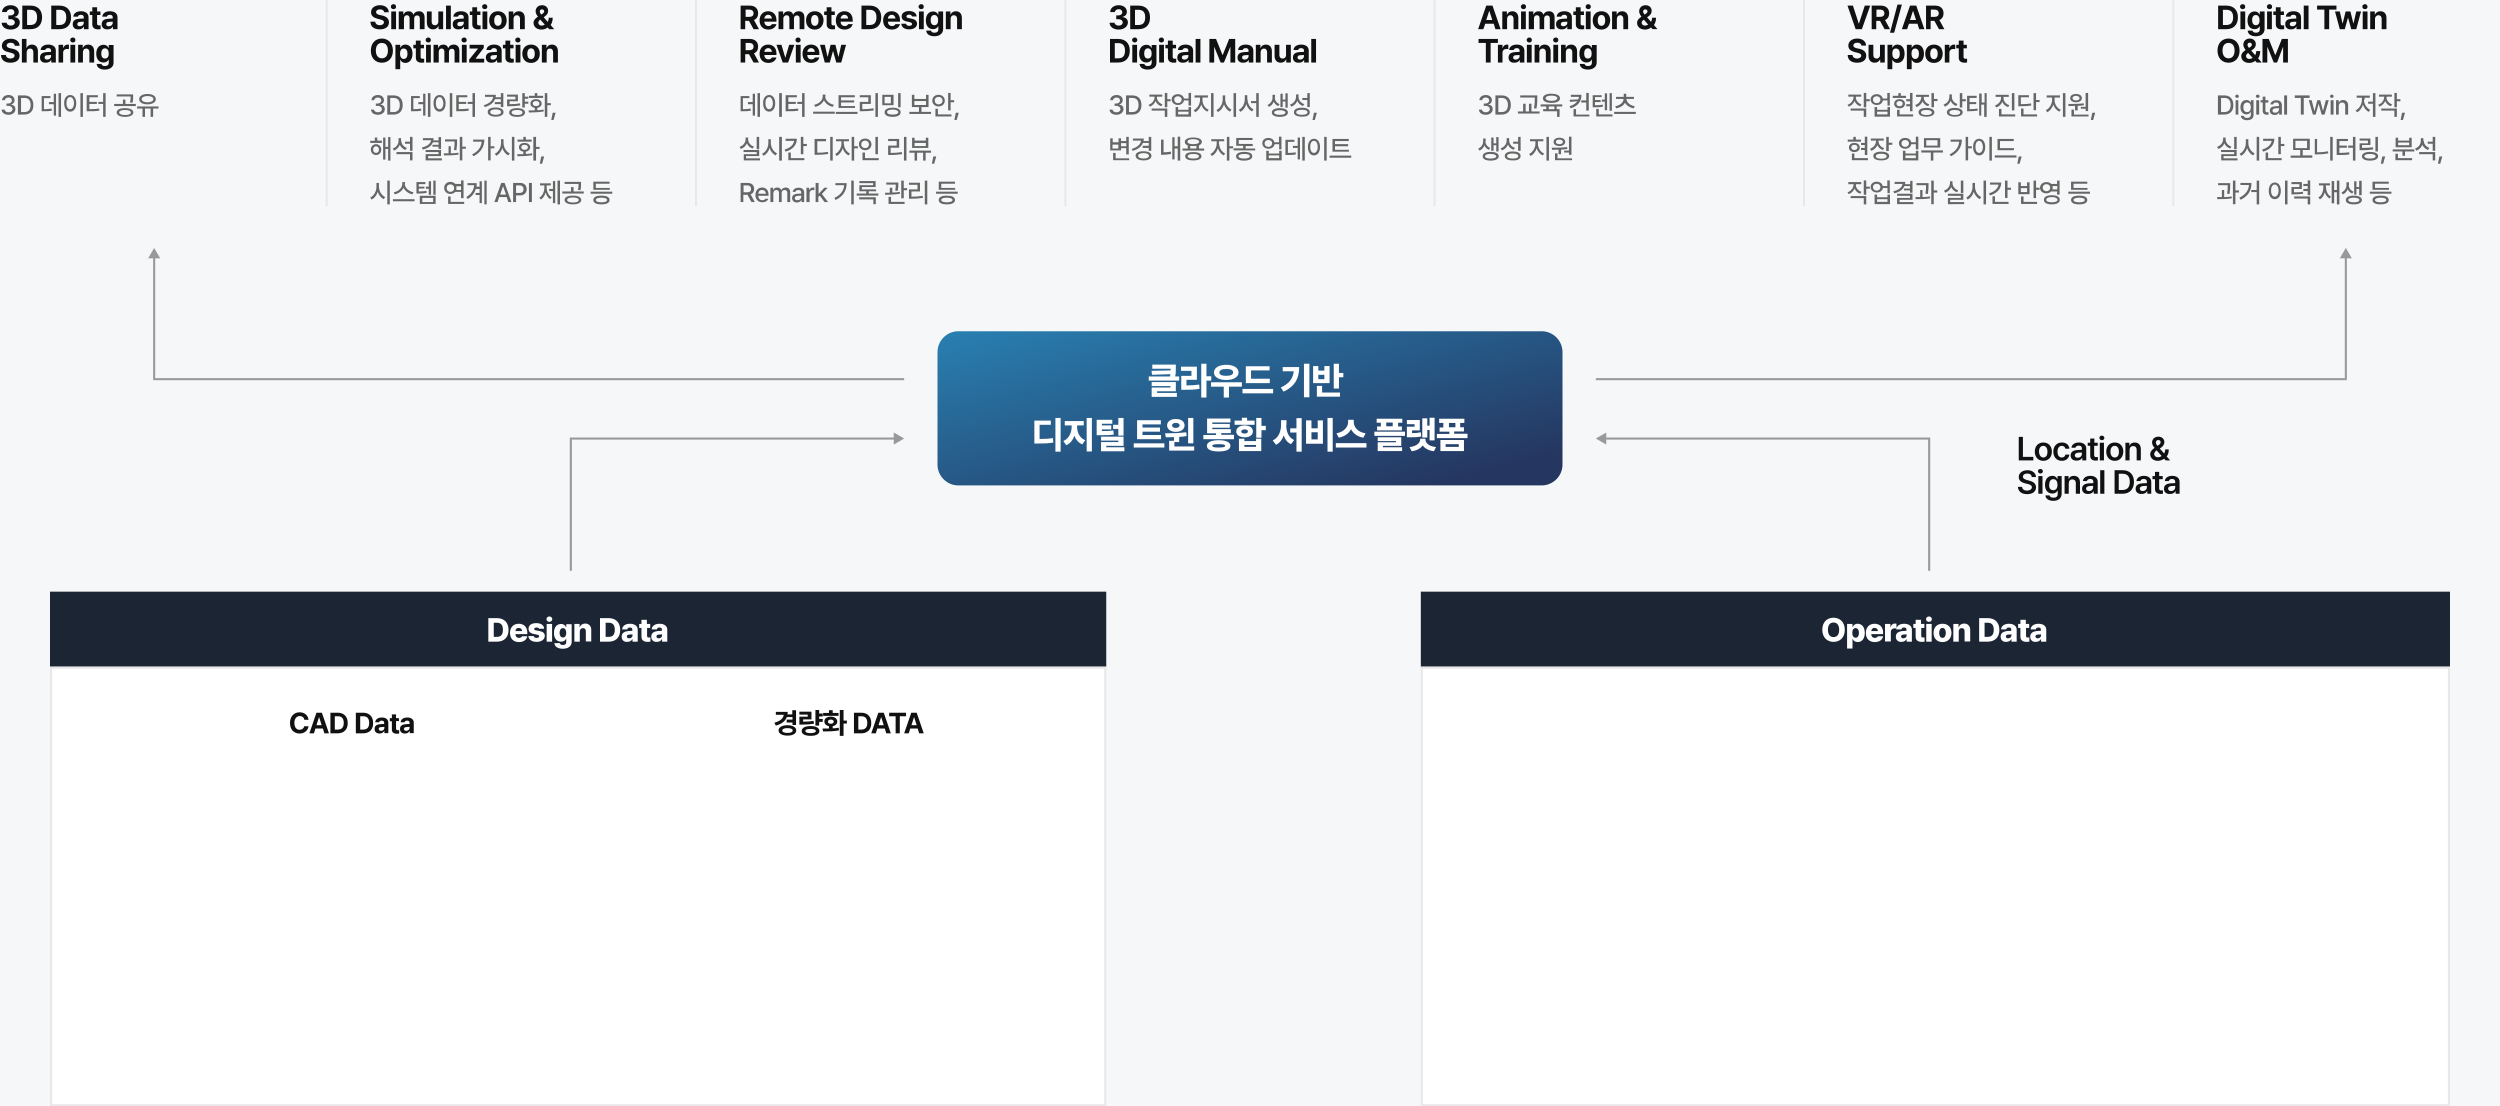 <?xml version="1.0" encoding="utf-8"?>
<!-- Generator: Adobe Illustrator 28.1.0, SVG Export Plug-In . SVG Version: 6.00 Build 0)  -->
<svg version="1.1" id="레이어_1" xmlns="http://www.w3.org/2000/svg" xmlns:xlink="http://www.w3.org/1999/xlink" x="0px"
	 y="0px" viewBox="0 0 1200 531" style="enable-background:new 0 0 1200 531;" xml:space="preserve">
<style type="text/css">
	.st0{fill:#F6F7F8;}
	.st1{fill:#111111;}
	.st2{fill:#666666;}
	.st3{fill:#E8E8E8;}
	.st4{fill:url(#SVGID_1_);}
	.st5{fill:#FFFFFF;}
	.st6{fill:#1B2534;}
	.st7{fill:none;stroke:#E8E8E8;}
	.st8{clip-path:url(#SVGID_00000166634715280734138880000003031673505078626962_);}
	.st9{fill:none;}
	.st10{clip-path:url(#SVGID_00000159445356811414052130000017498169686457485451_);}
	.st11{clip-path:url(#SVGID_00000047777622186657296210000003391131308468018078_);}
	.st12{fill:#999999;}
</style>
<rect y="0" class="st0" width="1200" height="531"/>
<path class="st1" d="M5.1,14.2c-2.5,0-4.3-1.4-4.3-3.3h2.4c0,0.8,0.9,1.4,2,1.4c1.1,0,1.9-0.6,1.9-1.5c0-0.9-0.8-1.6-2.1-1.6h-1V7.4
	h1c1.1,0,1.9-0.6,1.9-1.5c0-0.9-0.7-1.5-1.7-1.5S3.3,5,3.2,5.8H1c0-2,1.8-3.3,4.1-3.3C7.5,2.5,9,3.9,9,5.7C9,7,8.2,7.9,6.9,8.1v0.1
	c1.7,0.2,2.6,1.2,2.6,2.6C9.5,12.8,7.6,14.2,5.1,14.2z M14.7,14h-4V2.7h4c3.4,0,5.5,2.1,5.5,5.6C20.2,11.9,18.1,14,14.7,14z M13,12
	h1.5c2.2,0,3.3-1.1,3.3-3.7c0-2.5-1.1-3.6-3.3-3.6H13V12z M28.6,14h-4V2.7h4c3.4,0,5.5,2.1,5.5,5.6C34.2,11.9,32.1,14,28.6,14z
	 M27,12h1.5c2.2,0,3.3-1.1,3.3-3.7c0-2.5-1.1-3.6-3.3-3.6H27V12z M34.9,11.6c0-1.9,1.5-2.5,3.2-2.6c0.6,0,1.8-0.1,2.1-0.1V8.2
	c0-0.7-0.5-1.1-1.4-1.1c-0.8,0-1.3,0.4-1.4,0.9h-2.2c0.1-1.5,1.4-2.6,3.7-2.6c1.8,0,3.6,0.8,3.6,2.9V14h-2.2v-1.2h-0.1
	c-0.4,0.8-1.2,1.3-2.5,1.3C36.1,14.2,34.9,13.3,34.9,11.6z M37.1,11.6c0,0.7,0.5,1,1.3,1c1,0,1.8-0.7,1.8-1.6v-0.6
	c-0.4,0-1.3,0.1-1.7,0.1C37.7,10.5,37.1,10.9,37.1,11.6z M48.2,5.5v1.7h-1.6v4.1c0,0.7,0.3,0.8,0.8,0.9c0.2,0,0.6,0,0.9,0V14
	c-0.2,0-0.7,0.1-1.2,0.1c-1.7,0-2.8-0.8-2.8-2.4V7.2h-1.2V5.5h1.2v-2h2.3v2H48.2z M48.8,11.6c0-1.9,1.5-2.5,3.2-2.6
	c0.6,0,1.8-0.1,2.1-0.1V8.2c0-0.7-0.5-1.1-1.4-1.1c-0.8,0-1.3,0.4-1.4,0.9h-2.2c0.1-1.5,1.4-2.6,3.7-2.6c1.8,0,3.6,0.8,3.6,2.9V14
	h-2.2v-1.2h-0.1c-0.4,0.8-1.2,1.3-2.5,1.3C50,14.2,48.8,13.3,48.8,11.6z M51,11.6c0,0.7,0.5,1,1.3,1c1,0,1.8-0.7,1.8-1.6v-0.6
	c-0.4,0-1.3,0.1-1.7,0.1C51.5,10.5,51,10.9,51,11.6z M7.1,21.9c-0.1-0.9-0.8-1.4-2-1.4c-1.2,0-1.8,0.5-1.9,1.3
	c0,0.8,0.8,1.2,1.8,1.4l1,0.2c1.9,0.4,3.4,1.4,3.4,3.3c0,2.1-1.6,3.4-4.4,3.4c-2.7,0-4.5-1.3-4.5-3.7h2.3c0.1,1.1,1,1.7,2.2,1.7
	c1.2,0,2-0.6,2-1.4c0-0.8-0.7-1.1-1.9-1.4L4,25C2,24.6,0.9,23.6,0.9,22c0-2.1,1.8-3.4,4.3-3.4c2.5,0,4.2,1.4,4.2,3.4H7.1z
	 M12.8,25.1V30h-2.3V18.7h2.2V23h0.1c0.4-1,1.2-1.6,2.5-1.6c1.8,0,2.9,1.2,2.9,3.2V30H16v-5c0-1-0.6-1.7-1.5-1.7
	C13.5,23.3,12.8,24,12.8,25.1z M19.2,27.6c0-1.9,1.5-2.5,3.2-2.6c0.6,0,1.8-0.1,2.1-0.1v-0.7c0-0.7-0.5-1.1-1.4-1.1
	c-0.8,0-1.3,0.4-1.4,0.9h-2.2c0.1-1.5,1.4-2.6,3.7-2.6c1.8,0,3.6,0.8,3.6,2.9V30h-2.2v-1.2h-0.1c-0.4,0.8-1.2,1.3-2.5,1.3
	C20.4,30.2,19.2,29.3,19.2,27.6z M21.4,27.6c0,0.7,0.5,1,1.3,1c1,0,1.8-0.7,1.8-1.6v-0.6c-0.4,0-1.3,0.1-1.7,0.1
	C21.9,26.5,21.4,26.9,21.4,27.6z M28.1,30v-8.5h2.2V23h0.1c0.3-1,1.1-1.6,2-1.6c0.2,0,0.5,0,0.7,0.1v2.1c-0.2-0.1-0.7-0.1-1-0.1
	c-1,0-1.8,0.7-1.8,1.8V30H28.1z M33.8,30v-8.5h2.3V30H33.8z M35,20.4c-0.7,0-1.3-0.5-1.3-1.2c0-0.7,0.6-1.2,1.3-1.2
	c0.7,0,1.2,0.5,1.2,1.2C36.2,19.9,35.7,20.4,35,20.4z M39.8,25.1V30h-2.3v-8.5h2.2V23h0.1c0.4-1,1.3-1.6,2.5-1.6
	c1.8,0,2.9,1.2,2.9,3.2V30h-2.3v-5c0-1-0.6-1.7-1.5-1.7C40.4,23.3,39.8,24,39.8,25.1z M50.3,33.4c-2.3,0-3.8-1-3.9-2.7h2.3
	c0.1,0.7,0.8,1,1.7,1c1.1,0,1.8-0.5,1.8-1.6v-1.5h-0.1c-0.3,0.7-1.1,1.4-2.4,1.4c-1.9,0-3.5-1.3-3.5-4.2c0-2.9,1.6-4.3,3.5-4.3
	c1.4,0,2.1,0.8,2.4,1.5h0.1v-1.4h2.3v8.6C54.5,32.2,52.7,33.4,50.3,33.4z M50.4,28.1c1.2,0,1.8-0.9,1.8-2.4c0-1.5-0.7-2.5-1.8-2.5
	c-1.2,0-1.8,1-1.8,2.5C48.6,27.2,49.2,28.1,50.4,28.1z"/>
<path class="st2" d="M4.1,55.1c-1.9,0-3.3-1-3.3-2.5h1.4c0.1,0.8,0.9,1.3,1.9,1.3c1.1,0,1.9-0.6,1.9-1.5c0-0.9-0.8-1.6-2.1-1.6H3.1
	v-1.1h0.8c1,0,1.8-0.6,1.8-1.5c0-0.8-0.6-1.4-1.6-1.4c-0.9,0-1.7,0.5-1.8,1.3H1c0-1.5,1.4-2.5,3.1-2.5c1.8,0,2.9,1.1,2.9,2.5
	c0,1-0.6,1.8-1.6,2v0.1c1.3,0.2,2,1,2,2.2C7.4,54,6,55.1,4.1,55.1z M11.6,55h-3v-9.2h3.1c2.7,0,4.3,1.7,4.3,4.6
	C16.1,53.3,14.4,55,11.6,55z M10.1,53.8h1.5c2.1,0,3.1-1.2,3.1-3.4c0-2.2-1-3.4-3-3.4h-1.6V53.8z M29.3,44.7v11.4h-1.2V44.7H29.3z
	 M26.9,44.9v10.6h-1.1V50h-2.3v-1h2.3v-4H26.9z M24.2,46.1v1h-3.1v5.3c1.5,0,2.5-0.1,3.7-0.3l0.1,1c-1.3,0.3-2.4,0.3-4.2,0.3h-0.7
	v-7.3H24.2z M39.8,44.7v11.4h-1.2V44.7H39.8z M33.7,45.6c1.7,0,2.9,1.5,2.9,4c0,2.5-1.2,4-2.9,4c-1.7,0-2.9-1.5-2.9-4
	C30.7,47.1,32,45.6,33.7,45.6z M33.7,46.6c-1.1,0-1.8,1.1-1.8,2.9c0,1.8,0.7,2.9,1.8,2.9c1,0,1.8-1.1,1.8-2.9
	C35.5,47.8,34.7,46.6,33.7,46.6z M50.7,44.7v11.4h-1.2v-6.2h-2.3v-1h2.3v-4.2H50.7z M47,45.7v1h-4.1v2.2h3.6v1h-3.6v2.5
	c1.9,0,3.2-0.1,4.7-0.3l0.1,1c-1.7,0.3-3.1,0.3-5.2,0.3h-0.9v-7.7H47z M60,51.9c2.5,0,4,0.8,4,2.1c0,1.3-1.6,2.1-4,2.1
	c-2.4,0-4-0.8-4-2.1C56,52.6,57.5,51.9,60,51.9z M60,52.8c-1.7,0-2.8,0.4-2.8,1.2c0,0.7,1.1,1.2,2.8,1.2c1.7,0,2.8-0.4,2.8-1.2
	C62.8,53.2,61.7,52.8,60,52.8z M63.9,45.3v1c0,0.9,0,1.9-0.3,3l-1.2-0.1c0.3-1.2,0.3-2,0.3-2.9H56v-1H63.9z M65.2,49.9v1H54.8v-1H59
	v-2.1h1.2v2.1H65.2z M76.1,51.1v1h-2.6v4h-1.2v-4h-2.7v4h-1.2v-4h-2.6v-1H76.1z M70.8,45.1c2.4,0,4,1,4,2.5c0,1.5-1.7,2.5-4,2.5
	c-2.4,0-4-1-4-2.5C66.8,46.1,68.4,45.1,70.8,45.1z M70.8,46.1c-1.7,0-2.8,0.6-2.8,1.5c0,0.9,1.1,1.5,2.8,1.5s2.8-0.6,2.8-1.5
	C73.7,46.7,72.5,46.1,70.8,46.1z"/>
<rect x="156.3" y="0" class="st3" width="1" height="99"/>
<path class="st1" d="M184.4,5.9c-0.1-0.9-0.8-1.4-2-1.4c-1.2,0-1.8,0.5-1.9,1.3c0,0.8,0.8,1.2,1.8,1.4l1,0.2
	c1.9,0.4,3.4,1.4,3.4,3.3c0,2.1-1.6,3.4-4.4,3.4c-2.7,0-4.5-1.3-4.5-3.7h2.3c0.1,1.1,1,1.7,2.2,1.7c1.2,0,2-0.6,2-1.4
	c0-0.8-0.7-1.1-1.9-1.4L181.2,9c-1.9-0.5-3.1-1.4-3.1-3.1c0-2.1,1.8-3.4,4.3-3.4c2.5,0,4.2,1.4,4.2,3.4H184.4z M187.8,14V5.5h2.3V14
	H187.8z M188.9,4.4c-0.7,0-1.3-0.5-1.3-1.2c0-0.7,0.6-1.2,1.3-1.2c0.7,0,1.2,0.5,1.2,1.2C190.2,3.9,189.6,4.4,188.9,4.4z M191.4,14
	V5.5h2.2V7h0.1c0.4-1,1.2-1.6,2.4-1.6c1.2,0,2,0.6,2.3,1.6h0.1c0.4-1,1.3-1.6,2.6-1.6c1.6,0,2.7,1,2.7,2.9V14h-2.3V8.8
	c0-1-0.6-1.4-1.3-1.4c-0.9,0-1.4,0.6-1.4,1.5V14h-2.2V8.7c0-0.8-0.5-1.4-1.3-1.4c-0.8,0-1.4,0.6-1.4,1.6V14H191.4z M210.4,10.4V5.5
	h2.3V14h-2.2v-1.5h-0.1c-0.4,1-1.3,1.6-2.6,1.6c-1.7,0-2.9-1.2-2.9-3.2V5.5h2.3v5c0,1,0.6,1.6,1.5,1.6
	C209.6,12.2,210.4,11.5,210.4,10.4z M216.4,2.7V14h-2.3V2.7H216.4z M217.3,11.6c0-1.9,1.5-2.5,3.2-2.6c0.6,0,1.8-0.1,2.1-0.1V8.2
	c0-0.7-0.5-1.1-1.4-1.1c-0.8,0-1.3,0.4-1.4,0.9h-2.2c0.1-1.5,1.4-2.6,3.7-2.6c1.8,0,3.6,0.8,3.6,2.9V14h-2.2v-1.2h-0.1
	c-0.4,0.8-1.2,1.3-2.5,1.3C218.5,14.2,217.3,13.3,217.3,11.6z M219.5,11.6c0,0.7,0.5,1,1.3,1c1,0,1.8-0.7,1.8-1.6v-0.6
	c-0.4,0-1.3,0.1-1.7,0.1C220,10.5,219.5,10.9,219.5,11.6z M230.6,5.5v1.7H229v4.1c0,0.7,0.3,0.8,0.8,0.9c0.2,0,0.6,0,0.9,0V14
	c-0.2,0-0.7,0.1-1.2,0.1c-1.7,0-2.8-0.8-2.8-2.4V7.2h-1.2V5.5h1.2v-2h2.3v2H230.6z M231.6,14V5.5h2.3V14H231.6z M232.7,4.4
	c-0.7,0-1.3-0.5-1.3-1.2c0-0.7,0.6-1.2,1.3-1.2c0.7,0,1.2,0.5,1.2,1.2C234,3.9,233.4,4.4,232.7,4.4z M239,14.2
	c-2.6,0-4.2-1.8-4.2-4.4c0-2.6,1.6-4.4,4.2-4.4c2.6,0,4.2,1.8,4.2,4.4C243.2,12.4,241.6,14.2,239,14.2z M239,12.4
	c1.2,0,1.8-1.1,1.8-2.6c0-1.5-0.6-2.6-1.8-2.6c-1.2,0-1.8,1.1-1.8,2.6C237.2,11.3,237.8,12.4,239,12.4z M246.5,9.1V14h-2.3V5.5h2.2
	V7h0.1c0.4-1,1.3-1.6,2.5-1.6c1.8,0,2.9,1.2,2.9,3.2V14h-2.3V9c0-1-0.6-1.7-1.5-1.7C247.1,7.3,246.5,8,246.5,9.1z M259.9,14.2
	c-2.3,0-3.8-1.4-3.8-3.2c0-1.3,0.8-2.1,2.1-3c-0.6-0.8-1.1-1.6-1.1-2.6c0-1.6,1.2-2.9,3.1-2.9c1.8,0,2.9,1.2,2.9,2.7
	c0,1.1-0.5,1.9-1.5,2.6L261,8.3l1.9,2.2c0.3-0.6,0.5-1.2,0.5-2h1.9c0,1.5-0.4,2.7-1,3.5l1.7,2h-2.4l-0.7-0.8
	C262,13.9,260.9,14.2,259.9,14.2z M258.4,10.9c0,0.8,0.6,1.4,1.6,1.4c0.5,0,1.1-0.2,1.5-0.5l-2.2-2.4l-0.1,0.1
	C258.7,9.9,258.4,10.4,258.4,10.9z M259.1,5.5c0,0.5,0.3,1,0.7,1.5l0.6-0.4c0.6-0.4,0.8-0.8,0.8-1.2c0-0.4-0.4-0.9-1-0.9
	C259.6,4.4,259.1,4.9,259.1,5.5z M188.6,24.3c0,3.7-2.3,5.8-5.3,5.8c-3,0-5.3-2.1-5.3-5.8c0-3.7,2.3-5.8,5.3-5.8
	C186.3,18.5,188.6,20.7,188.6,24.3z M186.2,24.3c0-2.4-1.1-3.7-2.9-3.7s-2.9,1.3-2.9,3.7c0,2.4,1.2,3.7,2.9,3.7
	S186.2,26.8,186.2,24.3z M189.8,33.2V21.5h2.3v1.4h0.1c0.3-0.7,1-1.5,2.4-1.5c1.9,0,3.4,1.5,3.4,4.4c0,2.8-1.5,4.4-3.4,4.4
	c-1.4,0-2.1-0.8-2.4-1.5h-0.1v4.5H189.8z M192,25.8c0,1.5,0.7,2.5,1.8,2.5c1.2,0,1.8-1,1.8-2.5c0-1.5-0.6-2.5-1.8-2.5
	C192.7,23.2,192,24.2,192,25.8z M203.5,21.5v1.7h-1.6v4.1c0,0.7,0.3,0.8,0.8,0.9c0.2,0,0.6,0,0.9,0V30c-0.2,0-0.7,0.1-1.2,0.1
	c-1.7,0-2.8-0.8-2.8-2.4v-4.5h-1.2v-1.7h1.2v-2h2.3v2H203.5z M204.5,30v-8.5h2.3V30H204.5z M205.6,20.4c-0.7,0-1.3-0.5-1.3-1.2
	c0-0.7,0.6-1.2,1.3-1.2c0.7,0,1.2,0.5,1.2,1.2C206.9,19.9,206.3,20.4,205.6,20.4z M208.1,30v-8.5h2.2V23h0.1c0.4-1,1.2-1.6,2.4-1.6
	c1.2,0,2,0.6,2.3,1.6h0.1c0.4-1,1.3-1.6,2.6-1.6c1.6,0,2.7,1,2.7,2.9V30h-2.3v-5.2c0-1-0.6-1.4-1.3-1.4c-0.9,0-1.4,0.6-1.4,1.5V30
	h-2.2v-5.3c0-0.8-0.5-1.4-1.3-1.4c-0.8,0-1.4,0.6-1.4,1.6V30H208.1z M221.7,30v-8.5h2.3V30H221.7z M222.8,20.4
	c-0.7,0-1.3-0.5-1.3-1.2c0-0.7,0.6-1.2,1.3-1.2c0.7,0,1.2,0.5,1.2,1.2C224.1,19.9,223.5,20.4,222.8,20.4z M225.2,30v-1.4l4.2-5.2
	v-0.1h-4v-1.8h6.8V23l-3.9,5.1v0.1h4.1V30H225.2z M233.2,27.6c0-1.9,1.5-2.5,3.2-2.6c0.6,0,1.8-0.1,2.1-0.1v-0.7
	c0-0.7-0.5-1.1-1.4-1.1c-0.8,0-1.3,0.4-1.4,0.9h-2.2c0.1-1.5,1.4-2.6,3.7-2.6c1.8,0,3.6,0.8,3.6,2.9V30h-2.2v-1.2h-0.1
	c-0.4,0.8-1.2,1.3-2.5,1.3C234.4,30.2,233.2,29.3,233.2,27.6z M235.4,27.6c0,0.7,0.5,1,1.3,1c1,0,1.8-0.7,1.8-1.6v-0.6
	c-0.4,0-1.3,0.1-1.7,0.1C235.9,26.5,235.4,26.9,235.4,27.6z M246.5,21.5v1.7h-1.6v4.1c0,0.7,0.3,0.8,0.8,0.9c0.2,0,0.6,0,0.9,0V30
	c-0.2,0-0.7,0.1-1.2,0.1c-1.7,0-2.8-0.8-2.8-2.4v-4.5h-1.2v-1.7h1.2v-2h2.3v2H246.5z M247.5,30v-8.5h2.3V30H247.5z M248.6,20.4
	c-0.7,0-1.3-0.5-1.3-1.2c0-0.7,0.6-1.2,1.3-1.2c0.7,0,1.2,0.5,1.2,1.2C249.9,19.9,249.3,20.4,248.6,20.4z M254.9,30.2
	c-2.6,0-4.2-1.8-4.2-4.4s1.6-4.4,4.2-4.4c2.6,0,4.2,1.8,4.2,4.4S257.5,30.2,254.9,30.2z M254.9,28.4c1.2,0,1.8-1.1,1.8-2.6
	c0-1.5-0.6-2.6-1.8-2.6c-1.2,0-1.8,1.1-1.8,2.6C253.1,27.3,253.7,28.4,254.9,28.4z M262.4,25.1V30h-2.3v-8.5h2.2V23h0.1
	c0.4-1,1.3-1.6,2.5-1.6c1.8,0,2.9,1.2,2.9,3.2V30h-2.3v-5c0-1-0.6-1.7-1.5-1.7C263,23.3,262.4,24,262.4,25.1z"/>
<path class="st2" d="M181.4,55.1c-1.9,0-3.3-1-3.3-2.5h1.4c0.1,0.8,0.9,1.3,1.9,1.3c1.1,0,1.9-0.6,1.9-1.5c0-0.9-0.8-1.6-2.1-1.6
	h-0.8v-1.1h0.8c1,0,1.8-0.6,1.8-1.5c0-0.8-0.6-1.4-1.6-1.4c-0.9,0-1.7,0.5-1.8,1.3h-1.3c0-1.5,1.4-2.5,3.1-2.5
	c1.8,0,2.9,1.1,2.9,2.5c0,1-0.6,1.8-1.6,2v0.1c1.3,0.2,2,1,2,2.2C184.7,54,183.3,55.1,181.4,55.1z M188.9,55h-3v-9.2h3.1
	c2.7,0,4.3,1.7,4.3,4.6C193.3,53.3,191.7,55,188.9,55z M187.3,53.8h1.5c2.1,0,3.1-1.2,3.1-3.4c0-2.2-1-3.4-3-3.4h-1.6V53.8z
	 M206.6,44.7v11.4h-1.2V44.7H206.6z M204.2,44.9v10.6h-1.1V50h-2.3v-1h2.3v-4H204.2z M201.5,46.1v1h-3.1v5.3c1.5,0,2.5-0.1,3.7-0.3
	l0.1,1c-1.3,0.3-2.4,0.3-4.2,0.3h-0.7v-7.3H201.5z M217.1,44.7v11.4h-1.2V44.7H217.1z M211,45.6c1.7,0,2.9,1.5,2.9,4
	c0,2.5-1.2,4-2.9,4c-1.7,0-2.9-1.5-2.9-4C208,47.1,209.3,45.6,211,45.6z M211,46.6c-1.1,0-1.8,1.1-1.8,2.9c0,1.8,0.7,2.9,1.8,2.9
	c1,0,1.8-1.1,1.8-2.9C212.7,47.8,212,46.6,211,46.6z M228,44.7v11.4h-1.2v-6.2h-2.3v-1h2.3v-4.2H228z M224.3,45.7v1h-4.1v2.2h3.6v1
	h-3.6v2.5c1.9,0,3.2-0.1,4.7-0.3l0.1,1c-1.6,0.3-3.1,0.3-5.2,0.3H219v-7.7H224.3z M241.6,44.7v6.7h-1.2v-1.4h-2.9v-1h2.9v-1.4h-2.8
	c-0.7,1.8-2.4,3.1-4.9,3.8l-0.5-0.9c2.7-0.8,4.3-2.2,4.5-4h-3.9v-1h5.2c0,0.4,0,0.8-0.1,1.2h2.5v-2H241.6z M237.9,51.6
	c2.3,0,3.8,0.8,3.8,2.2c0,1.4-1.5,2.2-3.8,2.2c-2.3,0-3.8-0.9-3.8-2.2C234,52.4,235.5,51.6,237.9,51.6z M237.9,52.5
	c-1.6,0-2.6,0.5-2.6,1.3c0,0.8,1,1.3,2.6,1.3c1.6,0,2.6-0.5,2.6-1.3C240.5,53,239.5,52.5,237.9,52.5z M253.6,46.4v1h-1.7v1.4h1.7v1
	h-1.7v1.8h-1.2v-6.9h1.2v1.7H253.6z M248.6,45.4v3.2h-4V50c2,0,3.4-0.1,5-0.4l0.1,1c-1.8,0.3-3.3,0.4-5.4,0.4h-0.9v-3.3h4v-1.3h-4
	v-1H248.6z M248.2,51.9c2.3,0,3.8,0.8,3.8,2.1c0,1.3-1.4,2.1-3.8,2.1c-2.4,0-3.8-0.8-3.8-2.1C244.4,52.7,245.8,51.9,248.2,51.9z
	 M248.2,52.8c-1.7,0-2.6,0.4-2.6,1.2c0,0.7,1,1.2,2.6,1.2c1.7,0,2.6-0.4,2.6-1.2C250.8,53.2,249.9,52.8,248.2,52.8z M262.7,44.7v4.8
	h1.7v1h-1.7v5.6h-1.2V44.7H262.7z M253.7,53c0.9,0,1.9,0,3,0v-1.2c-1.3-0.2-2.1-1-2.1-2.1c0-1.3,1.1-2.1,2.7-2.1
	c1.6,0,2.7,0.9,2.7,2.1c0,1.1-0.9,1.9-2.1,2.1v1.1c1,0,2-0.1,3-0.3l0.1,0.9c-2.5,0.4-5.1,0.5-7.1,0.5L253.7,53z M260.7,46v1h-6.8v-1
	h2.8v-1.3h1.2V46H260.7z M257.3,48.5c-1,0-1.6,0.5-1.6,1.2c0,0.7,0.6,1.2,1.6,1.2c1,0,1.6-0.4,1.6-1.2
	C258.9,49,258.2,48.5,257.3,48.5z M266.7,54.1l-1,3.5h-1.1l0.7-3.5H266.7z M183.3,67.6v1h-5.6v-1h2.2V66h1.2v1.5H183.3z M180.5,69.2
	c1.4,0,2.5,1.1,2.5,2.6c0,1.5-1,2.6-2.5,2.6c-1.4,0-2.5-1.1-2.5-2.6C178,70.3,179.1,69.2,180.5,69.2z M180.5,70.2
	c-0.8,0-1.4,0.7-1.4,1.6c0,1,0.6,1.6,1.4,1.6c0.8,0,1.4-0.6,1.4-1.6C181.9,70.9,181.3,70.2,180.5,70.2z M187.4,65.7v11.4h-1.1v-5.6
	H185v5.1h-1.1V66h1.1v4.5h1.3v-4.7H187.4z M192.6,67.5c0,1.5,1,2.9,2.7,3.5l-0.7,1c-1.3-0.5-2.2-1.4-2.7-2.5
	c-0.5,1.3-1.5,2.3-2.8,2.8l-0.6-1c1.8-0.6,2.8-2.1,2.8-3.8v-1.2h1.2V67.5z M198,73v4h-1.2V74h-6.5v-1H198z M198,65.7v6.7h-1.2V69
	h-2.4v-1h2.4v-2.3H198z M211.7,65.7v5.8h-1.2v-1.1h-2.9v-0.9h2.9v-1.2h-2.7c-0.7,1.8-2.4,2.9-4.9,3.5l-0.4-1
	c2.7-0.6,4.2-1.9,4.4-3.5H203v-1h5.1c0,0.4,0,0.7-0.1,1.1h2.5v-1.6H211.7z M211.7,72v2.9h-6.2V76h6.6v1h-7.8v-3h6.2v-1h-6.2v-1
	H211.7z M219.4,66.9v0.7c0,1,0,2.4-0.3,4.5l-1.2-0.1c0.3-1.8,0.3-3.1,0.3-4.1h-4.6v-1H219.4z M216.4,70.2v3.4c1.2,0,2.4-0.1,3.6-0.3
	l0.1,0.9c-2.4,0.4-5,0.4-7,0.4l-0.1-1c0.7,0,1.5,0,2.3,0v-3.4H216.4z M221.9,65.7v4.7h1.7v1h-1.7v5.6h-1.2V65.7H221.9z M235.5,65.7
	v4.5h1.8v1h-1.8v5.8h-1.2V65.7H235.5z M232.5,66.9c0,3.3-1.5,6.2-5.2,8.1l-0.7-0.9c2.9-1.4,4.4-3.5,4.6-6.1h-4.1v-1H232.5z
	 M241.7,68.6c0,2.1,1.2,4.2,3,5l-0.7,1c-1.3-0.6-2.3-1.9-2.9-3.5c-0.5,1.7-1.6,3-2.9,3.7l-0.7-1c1.8-0.8,3-3,3-5.1v-1.9h1.2V68.6z
	 M246.9,65.7v11.4h-1.2V65.7H246.9z M257.3,65.7v4.8h1.7v1h-1.7v5.6H256V65.7H257.3z M248.2,74c0.9,0,1.9,0,3,0v-1.2
	c-1.3-0.2-2.1-1-2.1-2.1c0-1.3,1.1-2.1,2.7-2.1c1.6,0,2.7,0.9,2.7,2.1c0,1.1-0.9,1.9-2.1,2.1v1.1c1,0,2-0.1,3-0.3l0.1,0.9
	c-2.5,0.4-5.1,0.5-7.1,0.5L248.2,74z M255.2,67v1h-6.8v-1h2.8v-1.3h1.2V67H255.2z M251.8,69.5c-1,0-1.6,0.5-1.6,1.2
	c0,0.7,0.6,1.2,1.6,1.2c1,0,1.6-0.4,1.6-1.2C253.4,70,252.8,69.5,251.8,69.5z M261.2,75.1l-1,3.5h-1.1l0.7-3.5H261.2z M181.9,89.6
	c0,2.1,1.2,4.2,3,5l-0.7,1c-1.3-0.6-2.3-1.9-2.9-3.5c-0.5,1.7-1.6,3-2.9,3.7l-0.7-1c1.8-0.8,3-3,3-5.1v-1.9h1.2V89.6z M187.1,86.7
	v11.4h-1.2V86.7H187.1z M194.3,88.3c0,1.9,2,3.6,4.2,4l-0.6,1c-1.8-0.4-3.5-1.6-4.2-3.2c-0.7,1.6-2.4,2.8-4.2,3.2l-0.5-1
	c2.2-0.4,4.1-2.1,4.1-4v-0.9h1.3V88.3z M199,95.6v1h-10.4v-1H199z M204.2,87.4v1h-3.2v1.2h2.7v0.9h-2.7v1.4c1.5,0,2.5-0.1,3.7-0.3
	l0.1,1c-1.3,0.2-2.4,0.3-4.2,0.3h-0.7v-5.5H204.2z M209.1,86.7v6.8H208v-6.8H209.1z M206.9,86.9v6.6h-1.1v-2.9h-1.4v-1h1.4v-2.6
	H206.9z M209.1,94v3.9h-7.6V94H209.1z M202.7,95v2h5.2v-2H202.7z M222.5,86.7v8.4h-1.2v-3h-2.8c-0.5,0.6-1.4,1-2.3,1
	c-1.7,0-3-1.2-3-2.9c0-1.7,1.3-2.9,3-2.9c0.9,0,1.8,0.4,2.3,1h2.8v-1.7H222.5z M222.8,96.9v1h-7.7v-3.6h1.2v2.6H222.8z M216.2,88.5
	c-1.1,0-1.8,0.7-1.8,1.8s0.8,1.8,1.8,1.8c1,0,1.8-0.7,1.8-1.8S217.2,88.5,216.2,88.5z M219,89.4c0.1,0.3,0.1,0.6,0.1,0.9
	c0,0.3,0,0.6-0.1,0.9h2.3v-1.8H219z M233.6,86.7v11.4h-1.1V86.7H233.6z M231.3,87v10.5h-1.1v-3.9h-1.9v-1h1.9v-1.9h-1.8
	c-0.6,1.9-1.8,3.6-3.9,4.8l-0.7-0.9c2.4-1.4,3.6-3.3,3.8-5.7h-3.2v-1h4.4c0,0.6,0,1.1-0.1,1.7h1.5V87H231.3z M238.8,97h-1.5l3.3-9.2
	h1.6l3.3,9.2h-1.5l-0.8-2.4h-3.6L238.8,97z M240.1,93.4h2.8l-1.4-3.9h-0.1L240.1,93.4z M246.3,97v-9.2h3.3c2.1,0,3.2,1.3,3.2,3
	c0,1.7-1.1,3-3.2,3h-1.9V97H246.3z M247.7,92.6h1.7c1.4,0,1.9-0.8,1.9-1.8c0-1-0.6-1.8-1.9-1.8h-1.7V92.6z M255.3,87.8V97h-1.4v-9.2
	H255.3z M268.8,86.7v11.4h-1.2V86.7H268.8z M266.5,86.9v10.6h-1.1v-5.8h-1.8v-1h1.8v-3.8H266.5z M262.4,89.9c0,1.9,0.8,3.9,2.4,4.8
	l-0.7,0.9c-1.1-0.6-1.8-1.8-2.2-3.2c-0.4,1.5-1.2,2.7-2.3,3.4l-0.7-0.9c1.6-1,2.4-3,2.4-5.1V89h-2.1v-1h5.2v1h-2V89.9z M275,93.9
	c2.5,0,4,0.8,4,2.1c0,1.3-1.6,2.1-4,2.1c-2.4,0-4-0.8-4-2.1C271,94.6,272.5,93.9,275,93.9z M275,94.8c-1.7,0-2.8,0.4-2.8,1.2
	c0,0.7,1.1,1.2,2.8,1.2c1.7,0,2.8-0.4,2.8-1.2C277.8,95.2,276.7,94.8,275,94.8z M278.9,87.3v1c0,0.9,0,1.9-0.3,3l-1.2-0.1
	c0.3-1.2,0.3-2,0.3-2.9h-6.7v-1H278.9z M280.2,91.9v1h-10.3v-1h4.2v-2.1h1.2v2.1H280.2z M293.9,92v1h-10.4v-1H293.9z M292.7,90.1v1
	h-7.9v-3.9h7.8v1H286v2H292.7z M288.7,93.9c2.4,0,3.9,0.7,3.9,2.1s-1.5,2.1-3.9,2.1c-2.5,0-3.9-0.7-3.9-2.1S286.2,93.9,288.7,93.9z
	 M288.7,94.9c-1.7,0-2.7,0.4-2.7,1.1c0,0.7,1,1.1,2.7,1.1c1.7,0,2.7-0.4,2.7-1.1C291.4,95.3,290.4,94.9,288.7,94.9z"/>
<rect x="333.6" y="0" class="st3" width="1" height="99"/>
<path class="st1" d="M355.5,14V2.7h4.4c2.6,0,4,1.5,4,3.7c0,1.5-0.7,2.7-2,3.2l2.4,4.4h-2.6l-2.2-4h-1.8v4H355.5z M357.9,8.1h1.7
	c1.4,0,2.1-0.6,2.1-1.7c0-1.1-0.7-1.8-2.1-1.8h-1.7V8.1z M368.8,14.2c-2.6,0-4.2-1.7-4.2-4.4c0-2.6,1.6-4.4,4.1-4.4
	c2.2,0,4,1.4,4,4.3v0.7h-5.8c0,1.3,0.8,2.1,2,2.1c0.8,0,1.3-0.3,1.6-0.9h2.2C372.3,13.1,370.9,14.2,368.8,14.2z M366.9,8.9h3.6
	c0-1-0.7-1.8-1.8-1.8C367.7,7.1,366.9,7.9,366.9,8.9z M373.7,14V5.5h2.2V7h0.1c0.4-1,1.2-1.6,2.4-1.6c1.2,0,2,0.6,2.3,1.6h0.1
	c0.4-1,1.3-1.6,2.6-1.6c1.6,0,2.7,1,2.7,2.9V14h-2.3V8.8c0-1-0.6-1.4-1.3-1.4c-0.9,0-1.4,0.6-1.4,1.5V14h-2.2V8.7
	c0-0.8-0.5-1.4-1.3-1.4S376,7.9,376,8.9V14H373.7z M391.1,14.2c-2.6,0-4.2-1.8-4.2-4.4c0-2.6,1.6-4.4,4.2-4.4c2.6,0,4.2,1.8,4.2,4.4
	C395.2,12.4,393.6,14.2,391.1,14.2z M391.1,12.4c1.2,0,1.8-1.1,1.8-2.6c0-1.5-0.6-2.6-1.8-2.6c-1.2,0-1.8,1.1-1.8,2.6
	C389.3,11.3,389.9,12.4,391.1,12.4z M400.7,5.5v1.7h-1.6v4.1c0,0.7,0.3,0.8,0.8,0.9c0.2,0,0.6,0,0.9,0V14c-0.2,0-0.7,0.1-1.2,0.1
	c-1.7,0-2.8-0.8-2.8-2.4V7.2h-1.2V5.5h1.2v-2h2.3v2H400.7z M405.4,14.2c-2.6,0-4.2-1.7-4.2-4.4c0-2.6,1.6-4.4,4.1-4.4
	c2.2,0,4,1.4,4,4.3v0.7h-5.8c0,1.3,0.8,2.1,2,2.1c0.8,0,1.3-0.3,1.6-0.9h2.2C408.9,13.1,407.5,14.2,405.4,14.2z M403.5,8.9h3.6
	c0-1-0.7-1.8-1.8-1.8C404.3,7.1,403.5,7.9,403.5,8.9z M417.5,14h-4V2.7h4c3.4,0,5.5,2.1,5.5,5.6C423,11.9,421,14,417.5,14z
	 M415.9,12h1.5c2.2,0,3.3-1.1,3.3-3.7c0-2.5-1.1-3.6-3.3-3.6h-1.6V12z M428.1,14.2c-2.6,0-4.2-1.7-4.2-4.4c0-2.6,1.6-4.4,4.1-4.4
	c2.2,0,4,1.4,4,4.3v0.7h-5.8c0,1.3,0.8,2.1,2,2.1c0.8,0,1.3-0.3,1.6-0.9h2.2C431.6,13.1,430.2,14.2,428.1,14.2z M426.2,8.9h3.6
	c0-1-0.7-1.8-1.8-1.8C427,7.1,426.2,7.9,426.2,8.9z M437.8,8c-0.1-0.6-0.6-1-1.4-1c-0.8,0-1.3,0.4-1.3,0.9c0,0.4,0.3,0.7,1.1,0.8
	l1.5,0.3c1.6,0.3,2.4,1.1,2.5,2.3c0,1.7-1.5,2.8-3.8,2.8c-2.3,0-3.6-1-3.8-2.7h2.3c0.1,0.7,0.7,1,1.5,1c0.8,0,1.4-0.3,1.4-0.9
	c0-0.4-0.4-0.7-1.2-0.9l-1.4-0.3c-1.6-0.3-2.5-1.2-2.4-2.4c0-1.6,1.4-2.6,3.6-2.6c2.1,0,3.5,1,3.6,2.6H437.8z M441.1,14V5.5h2.3V14
	H441.1z M442.2,4.4c-0.7,0-1.3-0.5-1.3-1.2c0-0.7,0.6-1.2,1.3-1.2c0.7,0,1.2,0.5,1.2,1.2C443.5,3.9,442.9,4.4,442.2,4.4z
	 M448.5,17.4c-2.3,0-3.8-1-3.9-2.7h2.3c0.1,0.7,0.8,1,1.7,1c1.1,0,1.8-0.5,1.8-1.6v-1.5h-0.1c-0.3,0.7-1.1,1.4-2.4,1.4
	c-1.9,0-3.5-1.3-3.5-4.2c0-2.9,1.6-4.3,3.5-4.3c1.4,0,2.1,0.8,2.4,1.5h0.1V5.5h2.3v8.6C452.6,16.2,450.9,17.4,448.5,17.4z
	 M448.5,12.1c1.2,0,1.8-0.9,1.8-2.4c0-1.5-0.7-2.5-1.8-2.5c-1.2,0-1.8,1-1.8,2.5C446.7,11.2,447.4,12.1,448.5,12.1z M456.3,9.1V14
	H454V5.5h2.2V7h0.1c0.4-1,1.3-1.6,2.5-1.6c1.8,0,2.9,1.2,2.9,3.2V14h-2.3V9c0-1-0.6-1.7-1.5-1.7C456.9,7.3,456.3,8,456.3,9.1z
	 M355.5,30V18.7h4.4c2.6,0,4,1.5,4,3.7c0,1.5-0.7,2.7-2,3.2l2.4,4.4h-2.6l-2.2-4h-1.8v4H355.5z M357.9,24.1h1.7
	c1.4,0,2.1-0.6,2.1-1.7c0-1.1-0.7-1.8-2.1-1.8h-1.7V24.1z M368.8,30.2c-2.6,0-4.2-1.7-4.2-4.4c0-2.6,1.6-4.4,4.1-4.4
	c2.2,0,4,1.4,4,4.3v0.7h-5.8c0,1.3,0.8,2.1,2,2.1c0.8,0,1.3-0.3,1.6-0.9h2.2C372.3,29.1,370.9,30.2,368.8,30.2z M366.9,24.9h3.6
	c0-1-0.7-1.8-1.8-1.8C367.7,23.1,366.9,23.9,366.9,24.9z M381.3,21.5l-3,8.5h-2.6l-3-8.5h2.4l1.8,6.1h0.1l1.8-6.1H381.3z M382,30
	v-8.5h2.3V30H382z M383.1,20.4c-0.7,0-1.3-0.5-1.3-1.2c0-0.7,0.6-1.2,1.3-1.2c0.7,0,1.2,0.5,1.2,1.2
	C384.4,19.9,383.8,20.4,383.1,20.4z M389.4,30.2c-2.6,0-4.2-1.7-4.2-4.4c0-2.6,1.6-4.4,4.1-4.4c2.2,0,4,1.4,4,4.3v0.7h-5.8
	c0,1.3,0.8,2.1,2,2.1c0.8,0,1.3-0.3,1.6-0.9h2.2C392.9,29.1,391.5,30.2,389.4,30.2z M387.5,24.9h3.6c0-1-0.7-1.8-1.8-1.8
	C388.3,23.1,387.6,23.9,387.5,24.9z M395.9,30l-2.3-8.5h2.3l1.3,5.7h0.1l1.4-5.7h2.3l1.4,5.7h0.1l1.3-5.7h2.3l-2.3,8.5h-2.4
	l-1.5-5.4h-0.1l-1.5,5.4H395.9z"/>
<path class="st2" d="M364.8,44.7v11.4h-1.2V44.7H364.8z M362.4,44.9v10.6h-1.1V50h-2.3v-1h2.3v-4H362.4z M359.7,46.1v1h-3.1v5.3
	c1.5,0,2.5-0.1,3.7-0.3l0.1,1c-1.3,0.3-2.4,0.3-4.2,0.3h-0.7v-7.3H359.7z M375.3,44.7v11.4H374V44.7H375.3z M369.2,45.6
	c1.7,0,2.9,1.5,2.9,4c0,2.5-1.2,4-2.9,4c-1.7,0-2.9-1.5-2.9-4C366.2,47.1,367.5,45.6,369.2,45.6z M369.2,46.6
	c-1.1,0-1.8,1.1-1.8,2.9c0,1.8,0.7,2.9,1.8,2.9c1,0,1.8-1.1,1.8-2.9C370.9,47.8,370.2,46.6,369.2,46.6z M386.2,44.7v11.4H385v-6.2
	h-2.3v-1h2.3v-4.2H386.2z M382.5,45.7v1h-4.1v2.2h3.6v1h-3.6v2.5c1.9,0,3.2-0.1,4.7-0.3l0.1,1c-1.6,0.3-3.1,0.3-5.2,0.3h-0.9v-7.7
	H382.5z M396.1,46.3c0,1.9,2,3.6,4.2,4l-0.6,1c-1.8-0.4-3.5-1.6-4.2-3.2c-0.7,1.6-2.4,2.8-4.2,3.2l-0.5-1c2.2-0.4,4.1-2.1,4.1-4
	v-0.9h1.3V46.3z M400.7,53.6v1h-10.4v-1H400.7z M410.4,50.8v1h-7.9v-6.1h7.8v1h-6.6v1.5h6.3v1h-6.3v1.7H410.4z M411.6,53.7v1h-10.4
	v-1H411.6z M421.4,44.7v11.4h-1.2V44.7H421.4z M418,45.7v4.2h-4.1v2.5c1.8,0,3.5-0.1,5.4-0.4l0.1,1c-2,0.3-3.7,0.4-5.7,0.4h-1v-4.5
	h4.1v-2.2h-4.1v-1H418z M428.9,45.5v5h-5.4v-5H428.9z M424.6,46.5v3.1h3v-3.1H424.6z M432.3,44.7v6.8h-1.2v-6.8H432.3z M428.5,51.7
	c2.4,0,3.8,0.8,3.8,2.2c0,1.4-1.5,2.2-3.8,2.2c-2.4,0-3.9-0.8-3.9-2.2C424.6,52.5,426.1,51.7,428.5,51.7z M428.5,52.6
	c-1.7,0-2.7,0.4-2.7,1.2c0,0.8,1,1.2,2.7,1.2c1.6,0,2.7-0.4,2.7-1.2C431.1,53.1,430.1,52.6,428.5,52.6z M446.9,53.7v1h-10.4v-1h4.6
	v-2.3h-3.4v-5.9h1.2v2h5.6v-2h1.2v5.9h-3.4v2.3H446.9z M438.9,50.4h5.6v-1.9h-5.6V50.4z M456.3,44.7v3.4h1.7v1h-1.7v3.9h-1.2v-8.4
	H456.3z M456.7,54.9v1H449v-3.7h1.2v2.7H456.7z M450.5,45.5c1.7,0,3,1.2,3,2.8c0,1.7-1.3,2.8-3,2.8s-3-1.2-3-2.8
	C447.5,46.6,448.8,45.5,450.5,45.5z M450.5,46.5c-1,0-1.9,0.7-1.8,1.8c0,1.1,0.8,1.8,1.8,1.8c1.1,0,1.9-0.7,1.9-1.8
	S451.6,46.5,450.5,46.5z M460.2,54.1l-1,3.5h-1.1l0.7-3.5H460.2z M364.4,65.7v5.9h-1.2v-5.9H364.4z M364.4,72.1v2.8h-6.3V76h6.7v1
	H357V74h6.2v-1h-6.3v-1H364.4z M359.1,66.9c0,1.5,1.1,2.9,2.8,3.5l-0.6,0.9c-1.3-0.4-2.3-1.3-2.8-2.5c-0.5,1.2-1.5,2.2-2.9,2.7
	l-0.6-1c1.8-0.6,2.9-2.1,2.9-3.7V66h1.2V66.9z M370,68.6c0,2.1,1.2,4.2,3,5l-0.7,1c-1.3-0.6-2.3-1.9-2.9-3.5c-0.5,1.7-1.6,3-2.9,3.7
	l-0.7-1c1.8-0.8,3-3,3-5.1v-1.9h1.2V68.6z M375.3,65.7v11.4H374V65.7H375.3z M385.6,65.7v3.4h1.7v1h-1.7V74h-1.2v-8.3H385.6z
	 M382.5,66.6c0,3-2,5.2-5.4,6.2l-0.5-1c2.7-0.8,4.3-2.3,4.6-4.2h-4.1v-1H382.5z M386.1,75.9v1h-7.7v-3.7h1.2v2.7H386.1z M399.7,65.7
	v11.4h-1.2V65.7H399.7z M396.5,66.8v1h-4.2v5.5c2.2,0,3.5-0.1,5.1-0.4l0.1,1c-1.7,0.3-3.2,0.4-5.5,0.4H391v-7.6H396.5z M405.1,69.1
	c0,1.8,1.2,3.8,2.9,4.6l-0.7,0.9c-1.3-0.6-2.3-1.9-2.8-3.4c-0.5,1.6-1.6,3-2.9,3.7l-0.7-1c1.7-0.8,3-3,3-4.9v-1.2h-2.6v-1h6.2v1
	h-2.5V69.1z M410,65.7v4.5h1.8v1H410v5.9h-1.2V65.7H410z M421.4,65.7V74h-1.2v-8.3H421.4z M421.8,75.9v1H414v-3.7h1.2v2.7H421.8z
	 M415.3,66.5c1.7,0,3,1.2,3,2.8c0,1.7-1.3,2.8-3,2.8c-1.7,0-3-1.2-3-2.8C412.2,67.6,413.6,66.5,415.3,66.5z M415.3,67.5
	c-1.1,0-1.9,0.7-1.9,1.8c0,1.1,0.8,1.8,1.9,1.8c1,0,1.8-0.7,1.8-1.8C417.1,68.3,416.3,67.5,415.3,67.5z M435.1,65.7v11.4h-1.2V65.7
	H435.1z M431.6,66.7v4.2h-4.1v2.5c1.8,0,3.5-0.1,5.4-0.4l0.1,1c-2,0.3-3.7,0.4-5.7,0.4h-1v-4.5h4.1v-2.2h-4.1v-1H431.6z M446.9,72.3
	v1h-2.6v3.8h-1.2v-3.8h-2.9v3.8H439v-3.8h-2.5v-1H446.9z M439,66.1v1.4h5.4v-1.4h1.2V71h-7.8v-4.9H439z M439,70.1h5.4v-1.5H439V70.1
	z M449.4,75.1l-1,3.5h-1.1l0.7-3.5H449.4z M355.5,97v-9.2h3.3c2.1,0,3.2,1.2,3.2,2.9c0,1.2-0.6,2.2-1.7,2.6l2,3.7h-1.6l-1.9-3.5
	h-0.1h-1.9V97H355.5z M356.9,92.3h1.7c1.4,0,1.9-0.6,1.9-1.6S360,89,358.6,89h-1.7V92.3z M365.9,97.1c-2,0-3.3-1.4-3.3-3.5
	c0-2.1,1.3-3.6,3.2-3.6c1.6,0,3.1,1,3.1,3.5V94H364c0,1.3,0.8,2.1,1.9,2.1c0.8,0,1.3-0.3,1.5-0.7h1.4
	C368.5,96.4,367.4,97.1,365.9,97.1z M364,93h3.6c0-1.1-0.7-1.8-1.7-1.8C364.7,91.1,364,92,364,93z M369.8,97v-6.9h1.3v1.1h0.1
	c0.3-0.8,1-1.2,1.9-1.2s1.6,0.5,1.9,1.2h0.1c0.3-0.7,1.1-1.2,2.1-1.2c1.2,0,2.1,0.8,2.1,2.4V97h-1.4v-4.5c0-0.9-0.6-1.3-1.3-1.3
	c-0.9,0-1.4,0.6-1.4,1.4V97h-1.3v-4.6c0-0.7-0.5-1.2-1.3-1.2c-0.8,0-1.4,0.6-1.4,1.6V97H369.8z M380.2,95.1c0-1.6,1.3-2,2.6-2.1
	c0.5,0,1.5-0.1,1.8-0.1l0-0.5c0-0.8-0.5-1.2-1.4-1.2c-0.8,0-1.3,0.4-1.4,0.9h-1.3c0.1-1.1,1.2-2,2.8-2c1.1,0,2.7,0.4,2.7,2.4V97
	h-1.3v-0.9h-0.1c-0.3,0.5-0.9,1.1-2,1.1C381.2,97.2,380.2,96.4,380.2,95.1z M381.5,95.1c0,0.7,0.5,1,1.3,1c1.1,0,1.8-0.7,1.8-1.6
	v-0.6l-1.6,0.1C382,94.1,381.5,94.4,381.5,95.1z M387.1,97v-6.9h1.3v1.1h0.1c0.3-0.7,0.9-1.2,1.8-1.2c0.2,0,0.4,0,0.6,0v1.3
	c-0.1,0-0.4-0.1-0.7-0.1c-0.9,0-1.6,0.6-1.6,1.5V97H387.1z M391.5,97v-9.2h1.4V93h0.1l2.7-2.9h1.6l-2.8,3l3,3.9h-1.7l-2.3-3.1
	l-0.7,0.6V97H391.5z M409.8,86.7v11.4h-1.2V86.7H409.8z M406.4,87.9c0,3.3-1.4,6.2-5.3,8.1l-0.6-1c3-1.4,4.5-3.5,4.7-6.1H401v-1
	H406.4z M421.6,92.9v1h-10.4v-1h4.6v-1.1h-3.3v-2.9h6.6v-1h-6.6v-1h7.8v2.9h-6.6v1.1h6.8v0.9H417v1.1H421.6z M420.4,94.7V98h-1.2
	v-2.3h-6.8v-1H420.4z M431.2,87.6v0.6c0,0.8,0,1.9-0.3,3.4l-1.2-0.1c0.2-1.3,0.3-2.2,0.3-2.9h-4.6v-1H431.2z M428.3,90.1v2.3
	c1.2,0,2.5-0.1,3.6-0.3l0.1,0.9c-2.4,0.4-5.1,0.5-7.1,0.5l-0.1-1c0.7,0,1.5,0,2.3,0v-2.4H428.3z M433.8,86.7v3.6h1.6v1h-1.6v3.9
	h-1.2v-8.5H433.8z M434.2,96.9v1h-7.7v-3.4h1.2v2.4H434.2z M445.1,86.7v11.4h-1.2V86.7H445.1z M441.6,87.7v4.2h-4.1v2.5
	c1.8,0,3.5-0.1,5.4-0.4l0.1,1c-2,0.3-3.7,0.4-5.7,0.4h-1v-4.5h4.1v-2.2h-4.1v-1H441.6z M459.7,92v1h-10.4v-1H459.7z M458.5,90.1v1
	h-7.9v-3.9h7.8v1h-6.6v2H458.5z M454.5,93.9c2.4,0,3.9,0.7,3.9,2.1s-1.5,2.1-3.9,2.1c-2.5,0-3.9-0.7-3.9-2.1S452,93.9,454.5,93.9z
	 M454.5,94.9c-1.7,0-2.7,0.4-2.7,1.1c0,0.7,1,1.1,2.7,1.1c1.7,0,2.7-0.4,2.7-1.1C457.2,95.3,456.2,94.9,454.5,94.9z"/>
<rect x="510.9" y="0" class="st3" width="1" height="99"/>
<path class="st1" d="M536.9,14.2c-2.5,0-4.3-1.4-4.3-3.3h2.4c0,0.8,0.9,1.4,2,1.4c1.1,0,1.9-0.6,1.9-1.5c0-0.9-0.8-1.6-2.1-1.6h-1
	V7.4h1c1.1,0,1.9-0.6,1.9-1.5c0-0.9-0.7-1.5-1.7-1.5s-1.8,0.6-1.9,1.4h-2.2c0-2,1.8-3.3,4.1-3.3c2.4,0,3.9,1.4,3.9,3.2
	c0,1.3-0.9,2.2-2.1,2.4v0.1c1.7,0.2,2.6,1.2,2.6,2.6C541.3,12.8,539.5,14.2,536.9,14.2z M546.5,14h-4V2.7h4c3.4,0,5.5,2.1,5.5,5.6
	C552.1,11.9,550,14,546.5,14z M544.9,12h1.5c2.2,0,3.3-1.1,3.3-3.7c0-2.5-1.1-3.6-3.3-3.6h-1.6V12z M536.8,30h-4V18.7h4
	c3.4,0,5.5,2.1,5.5,5.6C542.3,27.9,540.2,30,536.8,30z M535.2,28h1.5c2.2,0,3.3-1.1,3.3-3.7c0-2.5-1.1-3.6-3.3-3.6h-1.6V28z
	 M543.5,30v-8.5h2.3V30H543.5z M544.7,20.4c-0.7,0-1.3-0.5-1.3-1.2c0-0.7,0.6-1.2,1.3-1.2c0.7,0,1.2,0.5,1.2,1.2
	C545.9,19.9,545.3,20.4,544.7,20.4z M550.9,33.4c-2.3,0-3.8-1-3.9-2.7h2.3c0.1,0.7,0.8,1,1.7,1c1.1,0,1.8-0.5,1.8-1.6v-1.5h-0.1
	c-0.3,0.7-1.1,1.4-2.4,1.4c-1.9,0-3.5-1.3-3.5-4.2c0-2.9,1.6-4.3,3.5-4.3c1.4,0,2.1,0.8,2.4,1.5h0.1v-1.4h2.3v8.6
	C555.1,32.2,553.4,33.4,550.9,33.4z M551,28.1c1.2,0,1.8-0.9,1.8-2.4c0-1.5-0.7-2.5-1.8-2.5c-1.2,0-1.8,1-1.8,2.5
	C549.2,27.2,549.8,28.1,551,28.1z M556.4,30v-8.5h2.3V30H556.4z M557.5,20.4c-0.7,0-1.3-0.5-1.3-1.2c0-0.7,0.6-1.2,1.3-1.2
	c0.7,0,1.2,0.5,1.2,1.2C558.8,19.9,558.2,20.4,557.5,20.4z M564.5,21.5v1.7h-1.6v4.1c0,0.7,0.3,0.8,0.8,0.9c0.2,0,0.6,0,0.9,0V30
	c-0.2,0-0.7,0.1-1.2,0.1c-1.7,0-2.8-0.8-2.8-2.4v-4.5h-1.2v-1.7h1.2v-2h2.3v2H564.5z M565.1,27.6c0-1.9,1.5-2.5,3.2-2.6
	c0.6,0,1.8-0.1,2.1-0.1v-0.7c0-0.7-0.5-1.1-1.4-1.1c-0.8,0-1.3,0.4-1.4,0.9h-2.2c0.1-1.5,1.4-2.6,3.7-2.6c1.8,0,3.6,0.8,3.6,2.9V30
	h-2.2v-1.2h-0.1c-0.4,0.8-1.2,1.3-2.5,1.3C566.3,30.2,565.1,29.3,565.1,27.6z M567.3,27.6c0,0.7,0.5,1,1.3,1c1,0,1.8-0.7,1.8-1.6
	v-0.6c-0.4,0-1.3,0.1-1.7,0.1C567.8,26.5,567.3,26.9,567.3,27.6z M576.2,18.7V30h-2.3V18.7H576.2z M580.8,18.7h2.9l3.1,7.7h0.1
	l3.1-7.7h2.9V30h-2.3v-7.4h-0.1l-3,7.4h-1.6l-3-7.4h-0.1V30h-2.3V18.7z M594,27.6c0-1.9,1.5-2.5,3.2-2.6c0.6,0,1.8-0.1,2.1-0.1v-0.7
	c0-0.7-0.5-1.1-1.4-1.1c-0.8,0-1.3,0.4-1.4,0.9h-2.2c0.1-1.5,1.4-2.6,3.7-2.6c1.8,0,3.6,0.8,3.6,2.9V30h-2.2v-1.2h-0.1
	c-0.4,0.8-1.2,1.3-2.5,1.3C595.2,30.2,594,29.3,594,27.6z M596.2,27.6c0,0.7,0.5,1,1.3,1c1,0,1.8-0.7,1.8-1.6v-0.6
	c-0.4,0-1.3,0.1-1.7,0.1C596.7,26.5,596.2,26.9,596.2,27.6z M605.1,25.1V30h-2.3v-8.5h2.2V23h0.1c0.4-1,1.3-1.6,2.5-1.6
	c1.8,0,2.9,1.2,2.9,3.2V30h-2.3v-5c0-1-0.6-1.7-1.5-1.7C605.8,23.3,605.1,24,605.1,25.1z M617.3,26.4v-4.9h2.3V30h-2.2v-1.5h-0.1
	c-0.4,1-1.3,1.6-2.6,1.6c-1.7,0-2.9-1.2-2.9-3.2v-5.4h2.3v5c0,1,0.6,1.6,1.5,1.6C616.5,28.2,617.3,27.5,617.3,26.4z M620.6,27.6
	c0-1.9,1.5-2.5,3.2-2.6c0.6,0,1.8-0.1,2.1-0.1v-0.7c0-0.7-0.5-1.1-1.4-1.1c-0.8,0-1.3,0.4-1.4,0.9h-2.2c0.1-1.5,1.4-2.6,3.7-2.6
	c1.8,0,3.6,0.8,3.6,2.9V30h-2.2v-1.2h-0.1c-0.4,0.8-1.2,1.3-2.5,1.3C621.8,30.2,620.6,29.3,620.6,27.6z M622.8,27.6
	c0,0.7,0.5,1,1.3,1c1,0,1.8-0.7,1.8-1.6v-0.6c-0.4,0-1.3,0.1-1.7,0.1C623.3,26.5,622.8,26.9,622.8,27.6z M631.7,18.7V30h-2.3V18.7
	H631.7z"/>
<path class="st2" d="M535.9,55.1c-1.9,0-3.3-1-3.3-2.5h1.4c0.1,0.8,0.9,1.3,1.9,1.3c1.1,0,1.9-0.6,1.9-1.5c0-0.9-0.8-1.6-2.1-1.6
	H535v-1.1h0.8c1,0,1.8-0.6,1.8-1.5c0-0.8-0.6-1.4-1.6-1.4c-0.9,0-1.7,0.5-1.8,1.3h-1.3c0-1.5,1.4-2.5,3.1-2.5c1.8,0,2.9,1.1,2.9,2.5
	c0,1-0.6,1.8-1.6,2v0.1c1.3,0.2,2,1,2,2.2C539.2,54,537.8,55.1,535.9,55.1z M543.5,55h-3v-9.2h3.1c2.7,0,4.3,1.7,4.3,4.6
	C547.9,53.3,546.3,55,543.5,55z M541.9,53.8h1.5c2.1,0,3.1-1.2,3.1-3.4c0-2.2-1-3.4-3-3.4h-1.6V53.8z M555.3,46.7
	c0,1.4,1,2.8,2.7,3.4l-0.6,0.9c-1.3-0.4-2.2-1.3-2.7-2.5c-0.5,1.2-1.5,2.2-2.8,2.7l-0.6-0.9c1.8-0.6,2.8-2.1,2.9-3.6v-0.3h-2.5v-1
	h6.2v1h-2.5V46.7z M560.3,44.7v2.9h1.6v1h-1.6v2.9h-1.2v-6.9H560.3z M560.3,52.1v4h-1.2v-3h-6.3v-1H560.3z M565.4,45.2
	c1.5,0,2.7,0.9,2.9,2.1h2.2v-2.7h1.2v6.1h-1.2v-2.5h-2.2c-0.2,1.3-1.4,2.2-2.9,2.2c-1.7,0-3-1.1-3-2.7
	C562.4,46.3,563.6,45.2,565.4,45.2z M565.4,46.2c-1.1,0-1.8,0.7-1.8,1.6c0,1,0.7,1.7,1.8,1.7c1.1,0,1.8-0.7,1.8-1.7
	C567.2,46.9,566.4,46.2,565.4,46.2z M565.5,51.4v1.3h5v-1.3h1.2v4.6h-7.4v-4.6H565.5z M565.5,54.9h5v-1.3h-5V54.9z M577.2,48.1
	c0,1.9,1.2,3.9,3,4.6l-0.7,0.9c-1.3-0.6-2.4-1.8-2.9-3.4c-0.5,1.6-1.6,3-2.9,3.7l-0.7-1c1.7-0.8,3-2.9,3-4.9v-1.2h-2.6v-1h6.4v1
	h-2.6V48.1z M582.5,44.7v11.4h-1.2V44.7H582.5z M588.1,47.6c0,2.1,1.2,4.2,3,5l-0.7,1c-1.3-0.6-2.3-1.9-2.9-3.5
	c-0.5,1.7-1.6,3-2.9,3.7l-0.7-1c1.8-0.8,3-3,3-5.1v-1.9h1.2V47.6z M593.3,44.7v11.4h-1.2V44.7H593.3z M598.8,47.6
	c0,2.1,1.2,4.2,2.9,4.9l-0.7,1c-1.3-0.6-2.3-1.9-2.8-3.5c-0.5,1.6-1.5,3-2.8,3.7l-0.8-1c1.8-0.8,2.9-3,2.9-5.1v-1.9h1.2V47.6z
	 M604.2,44.7v11.4H603v-6.6h-2.5v-1h2.5v-3.8H604.2z M611.9,46.9c0,1.2,0.8,2.5,2.3,3.1l-0.6,0.9c-1.1-0.4-1.8-1.2-2.2-2.1
	c-0.4,1.1-1.2,2-2.3,2.5l-0.7-0.9c1.5-0.7,2.4-2.1,2.4-3.4v-1.5h1.2V46.9z M618.1,44.7v7h-1.1v-3h-1.3v2.7h-1.1v-6.4h1.1v2.8h1.3v-3
	H618.1z M614.3,51.9c2.4,0,3.9,0.8,3.9,2.1c0,1.3-1.5,2.1-3.9,2.1c-2.4,0-3.9-0.8-3.8-2.1C610.4,52.7,611.9,51.9,614.3,51.9z
	 M614.3,52.9c-1.6,0-2.7,0.4-2.7,1.1c0,0.7,1,1.1,2.7,1.1c1.7,0,2.7-0.4,2.7-1.1C616.9,53.3,615.9,52.9,614.3,52.9z M623.3,46.4
	c0,1.6,1,3,2.8,3.6l-0.7,0.9c-1.3-0.5-2.2-1.3-2.7-2.5c-0.5,1.3-1.5,2.3-2.9,2.8l-0.6-1c1.8-0.6,2.9-2.1,2.9-3.8v-1.1h1.2V46.4z
	 M628.7,44.7v6.7h-1.2V48h-2.4v-1h2.4v-2.3H628.7z M624.9,51.7c2.4,0,3.8,0.8,3.8,2.2c0,1.4-1.5,2.2-3.8,2.1c-2.4,0-3.9-0.8-3.8-2.1
	C621,52.5,622.5,51.7,624.9,51.7z M624.9,52.7c-1.7,0-2.7,0.4-2.7,1.2c0,0.8,1,1.2,2.7,1.2c1.7,0,2.7-0.4,2.7-1.2
	C627.6,53.1,626.6,52.7,624.9,52.7z M632.1,54.1l-1,3.5H630l0.7-3.5H632.1z M541.8,65.7v8.4h-1.2v-3h-2.5v1.1h-5.2v-5.8h1.2v1.9h2.8
	v-1.9h1.2v1.3h2.5v-2H541.8z M542,75.9v1h-7.7v-3.5h1.2v2.6H542z M534,71.3h2.8v-1.9H534V71.3z M538.1,70.2h2.5v-1.5h-2.5V70.2z
	 M552.6,65.7v6.7h-1.2v-1.4h-2.9v-1h2.9v-1.4h-2.8c-0.7,1.8-2.4,3.1-4.9,3.8l-0.5-0.9c2.7-0.8,4.3-2.2,4.5-4h-3.9v-1h5.2
	c0,0.4,0,0.8-0.1,1.2h2.5v-2H552.6z M548.9,72.6c2.3,0,3.8,0.8,3.8,2.2c0,1.4-1.5,2.2-3.8,2.2c-2.3,0-3.8-0.9-3.8-2.2
	C545,73.4,546.5,72.6,548.9,72.6z M548.9,73.5c-1.6,0-2.6,0.5-2.6,1.3c0,0.8,1,1.3,2.6,1.3c1.6,0,2.6-0.5,2.6-1.3
	C551.5,74,550.5,73.5,548.9,73.5z M566.5,65.7v11.4h-1.2v-5.8h-1.5v5.2h-1.1V65.9h1.1v4.3h1.5v-4.6H566.5z M558.5,67v6.1
	c1.1,0,2.2-0.1,3.5-0.3l0.1,1.1c-1.6,0.3-2.9,0.4-4.1,0.4h-0.7V67H558.5z M578,71.3v1h-10.4v-1h2.5v-1.5c-0.9-0.4-1.4-0.9-1.4-1.7
	c0-1.3,1.6-2.1,4.1-2.1c2.5,0,4.1,0.8,4.1,2.1c0,0.7-0.5,1.3-1.4,1.7v1.5H578z M572.8,73c2.5,0,3.9,0.7,3.9,2c0,1.3-1.5,2-3.9,2
	c-2.5,0-3.9-0.7-3.9-2C568.8,73.7,570.3,73,572.8,73z M572.8,73.9c-1.7,0-2.7,0.4-2.7,1.1c0,0.7,1,1.1,2.7,1.1
	c1.7,0,2.7-0.4,2.7-1.1C575.5,74.3,574.5,73.9,572.8,73.9z M572.8,66.8c-1.8,0-2.8,0.4-2.8,1.2c0,0.8,1.1,1.2,2.8,1.2
	s2.8-0.4,2.8-1.2C575.6,67.3,574.5,66.8,572.8,66.8z M571.3,71.3h3V70c-0.4,0.1-0.9,0.1-1.5,0.1c-0.5,0-1,0-1.5-0.1V71.3z
	 M585.2,69.1c0,1.8,1.2,3.8,2.9,4.6l-0.7,0.9c-1.3-0.6-2.3-1.9-2.8-3.4c-0.5,1.6-1.6,3-2.9,3.7l-0.7-1c1.7-0.8,3-3,3-4.9v-1.2h-2.6
	v-1h6.2v1h-2.5V69.1z M590.1,65.7v4.5h1.8v1h-1.8v5.9h-1.2V65.7H590.1z M602.5,71.2v1h-10.4v-1h4.6V70h-3.3v-3.8h7.8v1h-6.6v1.9h6.7
	v1h-3.4v1.2H602.5z M597.2,72.9c2.5,0,3.9,0.7,3.9,2.1c0,1.3-1.5,2.1-3.9,2.1c-2.5,0-3.9-0.7-3.9-2.1
	C593.3,73.7,594.8,72.9,597.2,72.9z M597.2,73.9c-1.7,0-2.7,0.4-2.7,1.1c0,0.7,1,1.1,2.7,1.1c1.7,0,2.7-0.4,2.7-1.1
	C600,74.3,599,73.9,597.2,73.9z M608.8,66.2c1.5,0,2.7,0.9,2.9,2.1h2.2v-2.7h1.2v6.1H614v-2.5h-2.2c-0.2,1.3-1.4,2.2-2.9,2.2
	c-1.7,0-3-1.1-3-2.7C605.9,67.3,607.1,66.2,608.8,66.2z M608.8,67.2c-1.1,0-1.8,0.7-1.8,1.6c0,1,0.7,1.7,1.8,1.7
	c1.1,0,1.8-0.7,1.8-1.7C610.7,67.9,609.9,67.2,608.8,67.2z M609,72.4v1.3h5v-1.3h1.2v4.6h-7.4v-4.6H609z M609,75.9h5v-1.3h-5V75.9z
	 M626.3,65.7v11.4h-1.2V65.7H626.3z M624,65.9v10.6h-1.1V71h-2.3v-1h2.3v-4H624z M621.3,67.1v1h-3.1v5.3c1.5,0,2.5-0.1,3.7-0.3
	l0.1,1c-1.3,0.3-2.4,0.3-4.2,0.3H617v-7.3H621.3z M636.8,65.7v11.4h-1.2V65.7H636.8z M630.7,66.6c1.7,0,2.9,1.5,2.9,4
	c0,2.5-1.2,4-2.9,4c-1.7,0-2.9-1.5-2.9-4C627.8,68.1,629,66.6,630.7,66.6z M630.7,67.6c-1.1,0-1.8,1.1-1.8,2.9
	c0,1.8,0.7,2.9,1.8,2.9c1,0,1.8-1.1,1.8-2.9C632.5,68.8,631.8,67.6,630.7,67.6z M647.5,71.8v1h-7.9v-6.1h7.8v1h-6.6v1.5h6.3v1h-6.3
	v1.7H647.5z M648.6,74.7v1h-10.4v-1H648.6z"/>
<rect x="688.1" y="0" class="st3" width="1" height="99"/>
<path class="st1" d="M712,14h-2.5l3.9-11.3h3l3.9,11.3h-2.5l-0.8-2.6h-4.1L712,14z M713.4,9.6h2.9l-1.4-4.3h-0.1L713.4,9.6z
	 M723.4,9.1V14h-2.3V5.5h2.2V7h0.1c0.4-1,1.3-1.6,2.5-1.6c1.8,0,2.9,1.2,2.9,3.2V14h-2.3V9c0-1-0.6-1.7-1.5-1.7
	C724,7.3,723.4,8,723.4,9.1z M730.1,14V5.5h2.3V14H730.1z M731.3,4.4c-0.7,0-1.3-0.5-1.3-1.2c0-0.7,0.6-1.2,1.3-1.2
	c0.7,0,1.2,0.5,1.2,1.2C732.5,3.9,732,4.4,731.3,4.4z M733.8,14V5.5h2.2V7h0.1c0.4-1,1.2-1.6,2.4-1.6c1.2,0,2,0.6,2.3,1.6h0.1
	c0.4-1,1.3-1.6,2.6-1.6c1.6,0,2.7,1,2.7,2.9V14h-2.3V8.8c0-1-0.6-1.4-1.3-1.4c-0.9,0-1.4,0.6-1.4,1.5V14h-2.2V8.7
	c0-0.8-0.5-1.4-1.3-1.4s-1.4,0.6-1.4,1.6V14H733.8z M746.9,11.6c0-1.9,1.5-2.5,3.2-2.6c0.6,0,1.8-0.1,2.1-0.1V8.2
	c0-0.7-0.5-1.1-1.4-1.1c-0.8,0-1.3,0.4-1.4,0.9h-2.2c0.1-1.5,1.4-2.6,3.7-2.6c1.8,0,3.6,0.8,3.6,2.9V14h-2.2v-1.2h-0.1
	c-0.4,0.8-1.2,1.3-2.5,1.3C748.1,14.2,746.9,13.3,746.9,11.6z M749.2,11.6c0,0.7,0.5,1,1.3,1c1,0,1.8-0.7,1.8-1.6v-0.6
	c-0.4,0-1.3,0.1-1.7,0.1C749.7,10.5,749.2,10.9,749.2,11.6z M760.3,5.5v1.7h-1.6v4.1c0,0.7,0.3,0.8,0.8,0.9c0.2,0,0.6,0,0.9,0V14
	c-0.2,0-0.7,0.1-1.2,0.1c-1.7,0-2.8-0.8-2.8-2.4V7.2h-1.2V5.5h1.2v-2h2.3v2H760.3z M761.2,14V5.5h2.3V14H761.2z M762.4,4.4
	c-0.7,0-1.3-0.5-1.3-1.2c0-0.7,0.6-1.2,1.3-1.2c0.7,0,1.2,0.5,1.2,1.2C763.6,3.9,763.1,4.4,762.4,4.4z M768.7,14.2
	c-2.6,0-4.2-1.8-4.2-4.4c0-2.6,1.6-4.4,4.2-4.4c2.6,0,4.2,1.8,4.2,4.4C772.8,12.4,771.2,14.2,768.7,14.2z M768.7,12.4
	c1.2,0,1.8-1.1,1.8-2.6c0-1.5-0.6-2.6-1.8-2.6c-1.2,0-1.8,1.1-1.8,2.6C766.9,11.3,767.5,12.4,768.7,12.4z M776.1,9.1V14h-2.3V5.5
	h2.2V7h0.1c0.4-1,1.3-1.6,2.5-1.6c1.8,0,2.9,1.2,2.9,3.2V14h-2.3V9c0-1-0.6-1.7-1.5-1.7C776.8,7.3,776.1,8,776.1,9.1z M789.6,14.2
	c-2.3,0-3.8-1.4-3.8-3.2c0-1.3,0.8-2.1,2.1-3c-0.6-0.8-1.1-1.6-1.1-2.6c0-1.6,1.2-2.9,3.1-2.9c1.8,0,2.9,1.2,2.9,2.7
	c0,1.1-0.5,1.9-1.5,2.6l-0.7,0.5l1.9,2.2c0.3-0.6,0.5-1.2,0.5-2h1.9c0,1.5-0.4,2.7-1,3.5l1.7,2h-2.4l-0.7-0.8
	C791.6,13.9,790.6,14.2,789.6,14.2z M788,10.9c0,0.8,0.6,1.4,1.6,1.4c0.5,0,1.1-0.2,1.5-0.5L789,9.4L789,9.5
	C788.3,9.9,788,10.4,788,10.9z M788.7,5.5c0,0.5,0.3,1,0.7,1.5l0.6-0.4c0.6-0.4,0.8-0.8,0.8-1.2c0-0.4-0.4-0.9-1-0.9
	C789.2,4.4,788.7,4.9,788.7,5.5z M709.7,20.6v-1.9h9.3v1.9h-3.5V30h-2.3v-9.4H709.7z M719,30v-8.5h2.2V23h0.1c0.3-1,1.1-1.6,2-1.6
	c0.2,0,0.5,0,0.7,0.1v2.1c-0.2-0.1-0.7-0.1-1-0.1c-1,0-1.8,0.7-1.8,1.8V30H719z M724.1,27.6c0-1.9,1.5-2.5,3.2-2.6
	c0.6,0,1.8-0.1,2.1-0.1v-0.7c0-0.7-0.5-1.1-1.4-1.1c-0.8,0-1.3,0.4-1.4,0.9h-2.2c0.1-1.5,1.4-2.6,3.7-2.6c1.8,0,3.6,0.8,3.6,2.9V30
	h-2.2v-1.2h-0.1c-0.4,0.8-1.2,1.3-2.5,1.3C725.3,30.2,724.1,29.3,724.1,27.6z M726.3,27.6c0,0.7,0.5,1,1.3,1c1,0,1.8-0.7,1.8-1.6
	v-0.6c-0.4,0-1.3,0.1-1.7,0.1C726.8,26.5,726.3,26.9,726.3,27.6z M732.9,30v-8.5h2.3V30H732.9z M734.1,20.4c-0.7,0-1.3-0.5-1.3-1.2
	c0-0.7,0.6-1.2,1.3-1.2c0.7,0,1.2,0.5,1.2,1.2C735.3,19.9,734.8,20.4,734.1,20.4z M738.9,25.1V30h-2.3v-8.5h2.2V23h0.1
	c0.4-1,1.3-1.6,2.5-1.6c1.8,0,2.9,1.2,2.9,3.2V30H742v-5c0-1-0.6-1.7-1.5-1.7C739.5,23.3,738.9,24,738.9,25.1z M745.6,30v-8.5h2.3
	V30H745.6z M746.8,20.4c-0.7,0-1.3-0.5-1.3-1.2c0-0.7,0.6-1.2,1.3-1.2c0.7,0,1.2,0.5,1.2,1.2C748,19.9,747.5,20.4,746.8,20.4z
	 M751.6,25.1V30h-2.3v-8.5h2.2V23h0.1c0.4-1,1.3-1.6,2.5-1.6c1.8,0,2.9,1.2,2.9,3.2V30h-2.3v-5c0-1-0.6-1.7-1.5-1.7
	C752.2,23.3,751.6,24,751.6,25.1z M762.2,33.4c-2.3,0-3.8-1-3.9-2.7h2.3c0.1,0.7,0.8,1,1.7,1c1.1,0,1.8-0.5,1.8-1.6v-1.5h-0.1
	c-0.3,0.7-1.1,1.4-2.4,1.4c-1.9,0-3.5-1.3-3.5-4.2c0-2.9,1.6-4.3,3.5-4.3c1.4,0,2.1,0.8,2.4,1.5h0.1v-1.4h2.3v8.6
	C766.3,32.2,764.6,33.4,762.2,33.4z M762.2,28.1c1.2,0,1.8-0.9,1.8-2.4c0-1.5-0.7-2.5-1.8-2.5c-1.2,0-1.8,1-1.8,2.5
	C760.4,27.2,761,28.1,762.2,28.1z"/>
<path class="st2" d="M713.2,55.1c-1.9,0-3.3-1-3.3-2.5h1.4c0.1,0.8,0.9,1.3,1.9,1.3c1.1,0,1.9-0.6,1.9-1.5c0-0.9-0.8-1.6-2.1-1.6
	h-0.8v-1.1h0.8c1,0,1.8-0.6,1.8-1.5c0-0.8-0.6-1.4-1.6-1.4c-0.9,0-1.7,0.5-1.8,1.3h-1.3c0-1.5,1.4-2.5,3.1-2.5
	c1.8,0,2.9,1.1,2.9,2.5c0,1-0.6,1.8-1.6,2v0.1c1.3,0.2,2,1,2,2.2C716.5,54,715.1,55.1,713.2,55.1z M720.8,55h-3v-9.2h3.1
	c2.7,0,4.3,1.7,4.3,4.6C725.2,53.3,723.6,55,720.8,55z M719.2,53.8h1.5c2.1,0,3.1-1.2,3.1-3.4c0-2.2-1-3.4-3-3.4h-1.6V53.8z
	 M737.9,45.8V47c0,1.4,0,2.9-0.4,5.1l-1.2-0.1c0.4-2.1,0.4-3.6,0.4-5v-0.2h-7v-1H737.9z M739,53.5v1h-10.4v-1h2.5v-3.7h1.2v3.7h1.6
	v-3.7h1.2v3.7H739z M749.9,50.1v1h-2.7v1.3h1.4v3.7h-1.2v-2.7h-6.7v-1h1.5v-1.3h-2.7v-1H749.9z M744.7,45c2.5,0,4.1,0.8,4.1,2.2
	c0,1.4-1.6,2.2-4.1,2.2c-2.5,0-4.1-0.8-4.1-2.2C740.6,45.8,742.2,44.9,744.7,45z M744.7,45.9c-1.8,0-2.8,0.5-2.8,1.2
	c0,0.8,1.1,1.3,2.8,1.3c1.7,0,2.8-0.5,2.8-1.3C747.5,46.4,746.4,45.9,744.7,45.9z M743.4,52.4h2.7v-1.3h-2.7V52.4z M759.1,45.6
	c0,3-1.5,5.2-5.2,6.4l-0.5-1c1.9-0.6,3-1.4,3.7-2.4l-3.5,0.3l-0.2-1l4.2-0.2c0.1-0.4,0.2-0.8,0.3-1.2h-3.9v-1H759.1z M762.6,44.7
	v8.4h-1.2v-3.9H759v-1h2.4v-3.6H762.6z M762.9,54.9v1h-7.6v-3.5h1.2v2.6H762.9z M773.7,44.7v8.5h-1.1v-8.5H773.7z M771.4,44.9v8
	h-1.1v-4.1h-1.4v-1h1.4v-3H771.4z M774,54.9v1h-7.8v-3.6h1.2v2.6H774z M768.8,45.6v1h-3.2V48h2.7V49h-2.7v1.5c1.5,0,2.5,0,3.7-0.3
	l0.1,1c-1.3,0.3-2.4,0.3-4.2,0.3h-0.7v-5.8H768.8z M785.2,53.7v1h-10.4v-1H785.2z M784.3,46.5v1h-3.6c0.1,1.7,1.7,3.1,4,3.5l-0.5,1
	c-1.9-0.3-3.4-1.3-4.2-2.7c-0.7,1.4-2.3,2.4-4.2,2.7l-0.5-1c2.3-0.4,4-1.8,4-3.5h-3.6v-1h3.7v-1.5h1.2v1.5H784.3z M713,67.9
	c0,1.2,0.8,2.5,2.3,3.1l-0.6,0.9c-1.1-0.4-1.8-1.2-2.2-2.1c-0.4,1.1-1.2,2-2.3,2.5l-0.7-0.9c1.5-0.7,2.4-2.1,2.4-3.4v-1.5h1.2V67.9z
	 M719.3,65.7v7h-1.1v-3h-1.3v2.7h-1.1v-6.4h1.1v2.8h1.3v-3H719.3z M715.5,72.9c2.4,0,3.9,0.8,3.9,2.1c0,1.3-1.5,2.1-3.9,2.1
	c-2.4,0-3.9-0.8-3.8-2.1C711.6,73.7,713.1,72.9,715.5,72.9z M715.5,73.9c-1.7,0-2.7,0.4-2.7,1.1c0,0.7,1,1.1,2.7,1.1
	c1.7,0,2.7-0.4,2.7-1.1C718.1,74.3,717.1,73.9,715.5,73.9z M724.4,67.4c0,1.6,1,3,2.8,3.6l-0.7,0.9c-1.3-0.5-2.2-1.3-2.7-2.5
	c-0.5,1.3-1.5,2.3-2.9,2.8l-0.6-1c1.8-0.6,2.9-2.1,2.9-3.8v-1.1h1.2V67.4z M729.9,65.7v6.7h-1.2V69h-2.4v-1h2.4v-2.3H729.9z
	 M726.1,72.7c2.4,0,3.8,0.8,3.8,2.2c0,1.4-1.5,2.2-3.8,2.1c-2.4,0-3.9-0.8-3.8-2.1C722.2,73.5,723.7,72.7,726.1,72.7z M726.1,73.7
	c-1.7,0-2.7,0.4-2.7,1.2c0,0.8,1,1.2,2.7,1.2c1.7,0,2.7-0.4,2.7-1.2C728.7,74.1,727.7,73.7,726.1,73.7z M738.2,69.1
	c0,1.9,1.2,3.9,3,4.6l-0.7,0.9c-1.3-0.6-2.4-1.8-2.9-3.4c-0.5,1.6-1.6,3-2.9,3.7l-0.7-1c1.7-0.8,3-2.9,3-4.9v-1.2h-2.6v-1h6.4v1
	h-2.6V69.1z M743.5,65.7v11.4h-1.2V65.7H743.5z M754.3,65.7v8.6h-1.2v-1.1h-2.3v-0.9h2.3v-6.7H754.3z M754.6,75.9v1h-8.2v-3.3h1.2
	v2.4H754.6z M744.8,70.9c2.1,0,4.9,0,7.4-0.3l0.1,0.9c-1,0.2-2,0.3-3,0.3V74h-1.2v-2.2c-1.1,0.1-2.2,0.1-3.1,0.1L744.8,70.9z
	 M748.5,66.1c1.7,0,2.8,0.8,2.8,2s-1.2,2-2.8,2c-1.7,0-2.8-0.8-2.8-2S746.9,66.1,748.5,66.1z M748.5,67c-1,0-1.7,0.4-1.7,1.1
	c0,0.7,0.7,1.1,1.7,1.1c1,0,1.7-0.4,1.7-1.1C750.2,67.5,749.5,67,748.5,67z"/>
<rect x="865.4" y="0" class="st3" width="1" height="99"/>
<path class="st1" d="M889.4,2.7l2.8,8.6h0.1l2.8-8.6h2.6L893.7,14h-3l-3.9-11.3H889.4z M898.4,14V2.7h4.4c2.6,0,4,1.5,4,3.7
	c0,1.5-0.7,2.7-2,3.2l2.4,4.4h-2.6l-2.2-4h-1.8v4H898.4z M900.7,8.1h1.7c1.4,0,2.1-0.6,2.1-1.7c0-1.1-0.7-1.8-2.1-1.8h-1.7V8.1z
	 M912.9,2.2l-3.7,13.5h-2l3.6-13.5H912.9z M915.4,14h-2.5l3.9-11.3h3l3.9,11.3h-2.5l-0.8-2.6h-4.1L915.4,14z M916.8,9.6h2.9
	l-1.4-4.3h-0.1L916.8,9.6z M924.5,14V2.7h4.4c2.6,0,4,1.5,4,3.7c0,1.5-0.7,2.7-2,3.2l2.4,4.4h-2.6l-2.2-4h-1.8v4H924.5z M926.8,8.1
	h1.7c1.4,0,2.1-0.6,2.1-1.7c0-1.1-0.7-1.8-2.1-1.8h-1.7V8.1z M893.5,21.9c-0.1-0.9-0.8-1.4-2-1.4c-1.2,0-1.8,0.5-1.9,1.3
	c0,0.8,0.8,1.2,1.8,1.4l1,0.2c1.9,0.4,3.4,1.4,3.4,3.3c0,2.1-1.6,3.4-4.4,3.4c-2.7,0-4.5-1.3-4.5-3.7h2.3c0.1,1.1,1,1.7,2.2,1.7
	c1.2,0,2-0.6,2-1.4c0-0.8-0.7-1.1-1.9-1.4l-1.2-0.3c-1.9-0.5-3.1-1.4-3.1-3.1c0-2.1,1.8-3.4,4.3-3.4c2.5,0,4.2,1.4,4.2,3.4H893.5z
	 M902.4,26.4v-4.9h2.3V30h-2.2v-1.5h-0.1c-0.4,1-1.3,1.6-2.6,1.6c-1.7,0-2.9-1.2-2.9-3.2v-5.4h2.3v5c0,1,0.6,1.6,1.5,1.6
	C901.6,28.2,902.4,27.5,902.4,26.4z M906,33.2V21.5h2.3v1.4h0.1c0.3-0.7,1-1.5,2.4-1.5c1.9,0,3.4,1.5,3.4,4.4c0,2.8-1.5,4.4-3.4,4.4
	c-1.4,0-2.1-0.8-2.4-1.5h-0.1v4.5H906z M908.3,25.8c0,1.5,0.7,2.5,1.8,2.5c1.2,0,1.8-1,1.8-2.5c0-1.5-0.6-2.5-1.8-2.5
	C908.9,23.2,908.3,24.2,908.3,25.8z M915.3,33.2V21.5h2.3v1.4h0.1c0.3-0.7,1-1.5,2.4-1.5c1.9,0,3.4,1.5,3.4,4.4
	c0,2.8-1.5,4.4-3.4,4.4c-1.4,0-2.1-0.8-2.4-1.5h-0.1v4.5H915.3z M917.5,25.8c0,1.5,0.7,2.5,1.8,2.5c1.2,0,1.8-1,1.8-2.5
	c0-1.5-0.6-2.5-1.8-2.5C918.2,23.2,917.5,24.2,917.5,25.8z M928.3,30.2c-2.6,0-4.2-1.8-4.2-4.4s1.6-4.4,4.2-4.4
	c2.6,0,4.2,1.8,4.2,4.4S930.9,30.2,928.3,30.2z M928.3,28.4c1.2,0,1.8-1.1,1.8-2.6c0-1.5-0.6-2.6-1.8-2.6c-1.2,0-1.8,1.1-1.8,2.6
	C926.5,27.3,927.1,28.4,928.3,28.4z M933.5,30v-8.5h2.2V23h0.1c0.3-1,1.1-1.6,2-1.6c0.2,0,0.5,0,0.7,0.1v2.1c-0.2-0.1-0.7-0.1-1-0.1
	c-1,0-1.8,0.7-1.8,1.8V30H933.5z M944.1,21.5v1.7h-1.6v4.1c0,0.7,0.3,0.8,0.8,0.9c0.2,0,0.6,0,0.9,0V30c-0.2,0-0.7,0.1-1.2,0.1
	c-1.7,0-2.8-0.8-2.8-2.4v-4.5H939v-1.7h1.2v-2h2.3v2H944.1z"/>
<path class="st2" d="M890.8,46.7c0,1.4,1,2.8,2.7,3.4l-0.6,0.9c-1.3-0.4-2.2-1.3-2.7-2.5c-0.5,1.2-1.5,2.2-2.8,2.7l-0.6-0.9
	c1.8-0.6,2.8-2.1,2.9-3.6v-0.3h-2.5v-1h6.2v1h-2.5V46.7z M895.8,44.7v2.9h1.7v1h-1.7v2.9h-1.2v-6.9H895.8z M895.8,52.1v4h-1.2v-3
	h-6.3v-1H895.8z M900.8,45.2c1.5,0,2.7,0.9,2.9,2.1h2.2v-2.7h1.2v6.1H906v-2.5h-2.2c-0.2,1.3-1.4,2.2-2.9,2.2c-1.7,0-3-1.1-3-2.7
	C897.9,46.3,899.1,45.2,900.8,45.2z M900.8,46.2c-1.1,0-1.8,0.7-1.8,1.6c0,1,0.7,1.7,1.8,1.7c1.1,0,1.8-0.7,1.8-1.7
	C902.6,46.9,901.9,46.2,900.8,46.2z M901,51.4v1.3h5v-1.3h1.2v4.6h-7.4v-4.6H901z M901,54.9h5v-1.3h-5V54.9z M918,44.7v8.7h-1.2V51
	H915v-1h1.8v-1.4H915v-1h1.8v-3H918z M914.9,46v1h-6.4v-1h2.7v-1.3h1.2V46H914.9z M911.8,47.6c1.5,0,2.6,0.9,2.6,2.2
	c0,1.3-1.1,2.2-2.6,2.2s-2.6-0.9-2.6-2.2C909.2,48.4,910.3,47.6,911.8,47.6z M911.8,48.5c-0.9,0-1.5,0.5-1.5,1.2
	c0,0.8,0.6,1.3,1.5,1.3c0.9,0,1.5-0.5,1.5-1.3C913.3,49,912.7,48.5,911.8,48.5z M918.3,54.9v1h-7.7v-3.2h1.2v2.2H918.3z M923.4,46.8
	c0,1.4,1,2.8,2.7,3.3l-0.6,0.9c-1.3-0.4-2.2-1.3-2.7-2.3c-0.5,1.2-1.5,2.2-2.9,2.7l-0.6-1c1.8-0.6,2.8-2.1,2.9-3.6v-0.3h-2.5v-1h6.2
	v1h-2.5V46.8z M928.3,44.7v2.8h1.7v1h-1.7v3h-1.2v-6.8H928.3z M924.7,51.8c2.3,0,3.8,0.8,3.8,2.1c0,1.3-1.4,2.1-3.8,2.1
	c-2.4,0-3.8-0.8-3.8-2.1C920.8,52.6,922.3,51.8,924.7,51.8z M924.7,52.8c-1.7,0-2.6,0.4-2.6,1.2c0,0.8,1,1.2,2.6,1.2
	c1.6,0,2.6-0.4,2.6-1.2C927.2,53.2,926.3,52.8,924.7,52.8z M936.9,46.5c0,1.5,1,2.9,2.7,3.4l-0.6,1c-1.2-0.4-2.2-1.3-2.7-2.5
	c-0.5,1.3-1.5,2.3-2.8,2.8l-0.6-1c1.8-0.6,2.8-2.1,2.8-3.8v-1.1h1.2V46.5z M941.9,44.7v2.9h1.7v1h-1.7v3h-1.2v-6.9H941.9z
	 M938.3,51.8c2.3,0,3.8,0.8,3.8,2.1c0,1.3-1.4,2.1-3.8,2.1c-2.4,0-3.8-0.8-3.8-2.1C934.5,52.6,935.9,51.8,938.3,51.8z M938.3,52.8
	c-1.7,0-2.6,0.4-2.6,1.2c0,0.7,1,1.2,2.6,1.2c1.6,0,2.6-0.4,2.6-1.2C940.9,53.2,939.9,52.8,938.3,52.8z M948.8,46v1h-3.4v2h3.2v1
	h-3.2v2.4c1.5,0,2.6-0.1,3.8-0.3l0.1,1c-1.3,0.2-2.4,0.3-4.3,0.3h-0.8V46H948.8z M953.6,44.7v11.4h-1.2v-5.9h-1.4v5.3H950V44.9h1.2
	v4.3h1.4v-4.5H953.6z M961.7,47.1c0,1.5,1.1,2.9,2.8,3.4l-0.6,0.9c-1.3-0.4-2.3-1.3-2.8-2.5c-0.5,1.2-1.5,2.2-2.9,2.7l-0.6-1
	c1.8-0.6,2.9-2.1,2.9-3.6v-0.5h-2.6v-1h6.3v1h-2.5V47.1z M966.9,44.7V53h-1.2v-8.3H966.9z M967.3,54.9v1h-7.8v-3.6h1.2v2.6H967.3z
	 M977.3,44.7V48h1.7v1h-1.7v3.9h-1.2v-8.2H977.3z M973.9,45.7v1H970V50c2.2,0,3.5-0.1,4.9-0.4l0.1,1c-1.5,0.3-2.9,0.4-5.3,0.4h-0.9
	v-5.3H973.9z M977.8,54.9v1h-7.7v-3.8h1.2v2.8H977.8z M986.2,48.1c0,1.9,1.2,3.9,3,4.6l-0.7,0.9c-1.3-0.6-2.4-1.8-2.9-3.4
	c-0.5,1.6-1.6,3-2.9,3.7l-0.7-1c1.7-0.8,3-2.9,3-4.9v-1.2h-2.6v-1h6.4v1h-2.6V48.1z M991.4,44.7v11.4h-1.2V44.7H991.4z M1002.3,44.7
	v8.6h-1.2v-1.1h-2.3v-0.9h2.3v-6.7H1002.3z M1002.5,54.9v1h-8.2v-3.3h1.2v2.4H1002.5z M992.8,49.9c2.1,0,4.9,0,7.4-0.3l0.1,0.9
	c-1,0.2-2,0.3-3,0.3V53H996v-2.2c-1.1,0.1-2.2,0.1-3.1,0.1L992.8,49.9z M996.5,45.1c1.7,0,2.8,0.8,2.8,2s-1.2,2-2.8,2
	c-1.7,0-2.8-0.8-2.8-2S994.8,45.1,996.5,45.1z M996.5,46c-1,0-1.7,0.4-1.7,1.1c0,0.7,0.7,1.1,1.7,1.1c1,0,1.7-0.4,1.7-1.1
	C998.1,46.5,997.5,46,996.5,46z M1005.7,54.1l-1,3.5h-1.1l0.7-3.5H1005.7z M896.3,65.7v8.7h-1.2V72h-1.8v-1h1.8v-1.4h-1.8v-1h1.8v-3
	H896.3z M893.3,67v1h-6.4v-1h2.7v-1.3h1.2V67H893.3z M890.1,68.6c1.5,0,2.6,0.9,2.6,2.2c0,1.3-1.1,2.2-2.6,2.2
	c-1.5,0-2.6-0.9-2.6-2.2C887.5,69.4,888.6,68.6,890.1,68.6z M890.1,69.5c-0.9,0-1.5,0.5-1.5,1.2c0,0.8,0.6,1.3,1.5,1.3
	c0.9,0,1.5-0.5,1.5-1.3C891.6,70,891,69.5,890.1,69.5z M896.6,75.9v1h-7.7v-3.2h1.2v2.2H896.6z M901.7,67.8c0,1.4,1,2.8,2.7,3.3
	l-0.6,0.9c-1.3-0.4-2.2-1.3-2.7-2.3c-0.5,1.2-1.5,2.2-2.9,2.7l-0.6-1c1.8-0.6,2.8-2.1,2.9-3.6v-0.3H898v-1h6.2v1h-2.5V67.8z
	 M906.6,65.7v2.8h1.7v1h-1.7v3h-1.2v-6.8H906.6z M903,72.8c2.3,0,3.8,0.8,3.8,2.1c0,1.3-1.4,2.1-3.8,2.1c-2.4,0-3.8-0.8-3.8-2.1
	C899.1,73.6,900.6,72.8,903,72.8z M903,73.8c-1.7,0-2.6,0.4-2.6,1.2c0,0.8,1,1.2,2.6,1.2c1.6,0,2.6-0.4,2.6-1.2
	C905.5,74.2,904.6,73.8,903,73.8z M914.5,66.2c1.5,0,2.7,0.9,2.9,2.1h2.2v-2.7h1.2v6.1h-1.2v-2.5h-2.2c-0.2,1.3-1.4,2.2-2.9,2.2
	c-1.7,0-3-1.1-3-2.7C911.5,67.3,912.7,66.2,914.5,66.2z M914.5,67.2c-1.1,0-1.8,0.7-1.8,1.6c0,1,0.7,1.7,1.8,1.7
	c1.1,0,1.8-0.7,1.8-1.7C916.3,67.9,915.5,67.2,914.5,67.2z M914.6,72.4v1.3h5v-1.3h1.2v4.6h-7.4v-4.6H914.6z M914.6,75.9h5v-1.3h-5
	V75.9z M932.6,72.2v1h-4.6v3.9h-1.2v-3.9h-4.6v-1H932.6z M931.3,66.3v4.5h-7.8v-4.5H931.3z M924.6,67.3v2.6h5.4v-2.6H924.6z
	 M944.7,65.7v4.5h1.8v1h-1.8v5.8h-1.2V65.7H944.7z M941.7,66.9c0,3.3-1.5,6.2-5.2,8.1l-0.7-0.9c2.9-1.4,4.4-3.5,4.6-6.1h-4.1v-1
	H941.7z M956.1,65.7v11.4h-1.2V65.7H956.1z M950,66.6c1.7,0,2.9,1.5,2.9,4c0,2.5-1.2,4-2.9,4c-1.7,0-2.9-1.5-2.9-4
	C947,68.1,948.3,66.6,950,66.6z M950,67.6c-1.1,0-1.8,1.1-1.8,2.9c0,1.8,0.7,2.9,1.8,2.9c1,0,1.8-1.1,1.8-2.9
	C951.7,68.8,951,67.6,950,67.6z M966.7,71.1v1h-7.9v-5.4h7.8v1H960v3.4H966.7z M967.9,74.6v1h-10.4v-1H967.9z M970.4,75.1l-1,3.5
	h-1.1l0.7-3.5H970.4z M890.8,88.7c0,1.4,1,2.8,2.7,3.4l-0.6,0.9c-1.3-0.4-2.2-1.3-2.7-2.5c-0.5,1.2-1.5,2.2-2.8,2.7l-0.6-0.9
	c1.8-0.6,2.8-2.1,2.9-3.6v-0.3h-2.5v-1h6.2v1h-2.5V88.7z M895.8,86.7v2.9h1.7v1h-1.7v2.9h-1.2v-6.9H895.8z M895.8,94.1v4h-1.2v-3
	h-6.3v-1H895.8z M900.8,87.2c1.5,0,2.7,0.9,2.9,2.1h2.2v-2.7h1.2v6.1H906v-2.5h-2.2c-0.2,1.3-1.4,2.2-2.9,2.2c-1.7,0-3-1.1-3-2.7
	C897.9,88.3,899.1,87.2,900.8,87.2z M900.8,88.2c-1.1,0-1.8,0.7-1.8,1.6c0,1,0.7,1.7,1.8,1.7c1.1,0,1.8-0.7,1.8-1.7
	C902.6,88.9,901.9,88.2,900.8,88.2z M901,93.4v1.3h5v-1.3h1.2v4.6h-7.4v-4.6H901z M901,96.9h5v-1.3h-5V96.9z M918,86.7v5.8h-1.2
	v-1.1h-2.9v-0.9h2.9v-1.2h-2.7c-0.7,1.8-2.4,2.9-4.9,3.5l-0.4-1c2.7-0.6,4.2-1.9,4.4-3.5h-3.8v-1h5.1c0,0.4,0,0.7-0.1,1.1h2.5v-1.6
	H918z M918,93v2.9h-6.2V97h6.6v1h-7.8v-3h6.2v-1h-6.2v-1H918z M925.7,87.9v0.7c0,1,0,2.4-0.3,4.5l-1.2-0.1c0.3-1.8,0.3-3.1,0.3-4.1
	h-4.6v-1H925.7z M922.8,91.2v3.4c1.2,0,2.4-0.1,3.6-0.3l0.1,0.9c-2.4,0.4-5,0.4-7,0.4l-0.1-1c0.7,0,1.5,0,2.3,0v-3.4H922.8z
	 M928.2,86.7v4.7h1.7v1h-1.7v5.6H927V86.7H928.2z M942.4,86.7v5.9h-1.2v-5.9H942.4z M942.4,93.1v2.8h-6.3V97h6.7v1H935V95h6.2v-1
	H935v-1H942.4z M937.2,87.9c0,1.5,1.1,2.9,2.8,3.5l-0.6,0.9c-1.3-0.4-2.3-1.3-2.8-2.5c-0.5,1.2-1.5,2.2-2.9,2.7l-0.6-1
	c1.8-0.6,2.9-2.1,2.9-3.7V87h1.2V87.9z M948,89.6c0,2.1,1.2,4.2,3,5l-0.7,1c-1.3-0.6-2.3-1.9-2.9-3.5c-0.5,1.7-1.6,3-2.9,3.7l-0.7-1
	c1.8-0.8,3-3,3-5.1v-1.9h1.2V89.6z M953.3,86.7v11.4h-1.2V86.7H953.3z M963.6,86.7v3.4h1.7v1h-1.7V95h-1.2v-8.3H963.6z M960.6,87.6
	c0,3-2,5.2-5.4,6.2l-0.5-1c2.7-0.8,4.3-2.3,4.6-4.2h-4.1v-1H960.6z M964.1,96.9v1h-7.7v-3.7h1.2v2.7H964.1z M977.3,86.7v3.4h1.7v1
	h-1.7v4h-1.2v-8.4H977.3z M977.8,96.9v1h-7.7v-3.6h1.2v2.6H977.8z M970,87.5v1.8h3v-1.8h1.2v5.7h-5.4v-5.7H970z M970,92.2h3v-1.9h-3
	V92.2z M982.3,87.4c0.9,0,1.8,0.3,2.3,0.9h2.8v-1.6h1.2v6.7h-1.2v-1.5h-2.9c-0.5,0.6-1.3,0.9-2.3,0.9c-1.7,0-3-1.1-3-2.7
	C979.3,88.5,980.6,87.4,982.3,87.4z M982.3,88.4c-1.1,0-1.8,0.7-1.8,1.7c0,1,0.8,1.7,1.8,1.7c1,0,1.8-0.7,1.8-1.7
	C984.1,89.1,983.4,88.4,982.3,88.4z M984.9,93.7c2.4,0,3.8,0.8,3.8,2.2c0,1.4-1.5,2.2-3.8,2.2c-2.4,0-3.9-0.8-3.8-2.2
	C981,94.5,982.5,93.7,984.9,93.7z M984.9,94.6c-1.7,0-2.7,0.5-2.7,1.3c0,0.8,1,1.2,2.7,1.2c1.7,0,2.7-0.4,2.7-1.2
	C987.5,95.1,986.5,94.6,984.9,94.6z M985.2,89.3c0.1,0.3,0.1,0.5,0.1,0.8c0,0.3,0,0.6-0.1,0.8h2.3v-1.6H985.2z M1003.2,92v1h-10.4
	v-1H1003.2z M1002,90.1v1h-7.9v-3.9h7.8v1h-6.6v2H1002z M998,93.9c2.5,0,3.9,0.7,3.9,2.1s-1.5,2.1-3.9,2.1c-2.5,0-3.9-0.7-3.9-2.1
	S995.5,93.9,998,93.9z M998,94.9c-1.7,0-2.7,0.4-2.7,1.1c0,0.7,1,1.1,2.7,1.1c1.7,0,2.7-0.4,2.7-1.1
	C1000.7,95.3,999.7,94.9,998,94.9z"/>
<rect x="1042.7" y="0" class="st3" width="1" height="99"/>
<path class="st1" d="M1068.7,14h-4V2.7h4c3.4,0,5.5,2.1,5.5,5.6C1074.2,11.9,1072.1,14,1068.7,14z M1067,12h1.6
	c2.1,0,3.3-1.1,3.3-3.7c0-2.5-1.1-3.6-3.3-3.6h-1.6V12z M1075.4,14V5.5h2.3V14H1075.4z M1076.5,4.4c-0.7,0-1.3-0.5-1.3-1.2
	c0-0.7,0.6-1.2,1.3-1.2c0.7,0,1.2,0.5,1.2,1.2C1077.8,3.9,1077.2,4.4,1076.5,4.4z M1082.8,17.4c-2.3,0-3.8-1-3.9-2.7h2.3
	c0.1,0.7,0.8,1,1.7,1c1.1,0,1.8-0.5,1.8-1.6v-1.5h-0.1c-0.3,0.7-1.1,1.4-2.4,1.4c-1.9,0-3.4-1.3-3.4-4.2c0-2.9,1.6-4.3,3.4-4.3
	c1.4,0,2.1,0.8,2.4,1.5h0.1V5.5h2.3v8.6C1086.9,16.2,1085.2,17.4,1082.8,17.4z M1082.8,12.1c1.2,0,1.8-0.9,1.8-2.4
	c0-1.5-0.7-2.5-1.8-2.5c-1.2,0-1.8,1-1.8,2.5C1081,11.2,1081.7,12.1,1082.8,12.1z M1088.2,14V5.5h2.3V14H1088.2z M1089.4,4.4
	c-0.7,0-1.3-0.5-1.3-1.2c0-0.7,0.6-1.2,1.3-1.2c0.7,0,1.2,0.5,1.2,1.2C1090.7,3.9,1090.1,4.4,1089.4,4.4z M1096.3,5.5v1.7h-1.6v4.1
	c0,0.7,0.3,0.8,0.8,0.9c0.2,0,0.6,0,0.9,0V14c-0.2,0-0.7,0.1-1.2,0.1c-1.7,0-2.8-0.8-2.8-2.4V7.2h-1.2V5.5h1.2v-2h2.3v2H1096.3z
	 M1096.9,11.6c0-1.9,1.5-2.5,3.2-2.6c0.6,0,1.8-0.1,2.1-0.1V8.2c0-0.7-0.5-1.1-1.4-1.1c-0.8,0-1.3,0.4-1.4,0.9h-2.2
	c0.1-1.5,1.4-2.6,3.7-2.6c1.8,0,3.6,0.8,3.6,2.9V14h-2.2v-1.2h-0.1c-0.4,0.8-1.2,1.3-2.5,1.3C1098.1,14.2,1096.9,13.3,1096.9,11.6z
	 M1099.1,11.6c0,0.7,0.5,1,1.3,1c1,0,1.8-0.7,1.8-1.6v-0.6c-0.4,0-1.3,0.1-1.7,0.1C1099.6,10.5,1099.1,10.9,1099.1,11.6z
	 M1108.1,2.7V14h-2.3V2.7H1108.1z M1112.2,4.6V2.7h9.3v1.9h-3.5V14h-2.3V4.6H1112.2z M1123.1,14l-2.3-8.5h2.3l1.3,5.7h0.1l1.4-5.7
	h2.3l1.4,5.7h0.1l1.3-5.7h2.3L1131,14h-2.4l-1.5-5.4h-0.1l-1.5,5.4H1123.1z M1134.1,14V5.5h2.3V14H1134.1z M1135.2,4.4
	c-0.7,0-1.3-0.5-1.3-1.2c0-0.7,0.6-1.2,1.3-1.2c0.7,0,1.2,0.5,1.2,1.2C1136.5,3.9,1135.9,4.4,1135.2,4.4z M1140,9.1V14h-2.3V5.5h2.2
	V7h0.1c0.4-1,1.3-1.6,2.6-1.6c1.8,0,2.9,1.2,2.9,3.2V14h-2.3V9c0-1-0.6-1.7-1.5-1.7C1140.7,7.3,1140,8,1140,9.1z M1075,24.3
	c0,3.7-2.3,5.8-5.3,5.8c-3,0-5.3-2.1-5.3-5.8c0-3.7,2.3-5.8,5.3-5.8C1072.7,18.5,1075,20.7,1075,24.3z M1072.6,24.3
	c0-2.4-1.1-3.7-2.9-3.7s-2.9,1.3-2.9,3.7c0,2.4,1.2,3.7,2.9,3.7S1072.6,26.8,1072.6,24.3z M1079.6,30.2c-2.3,0-3.8-1.4-3.8-3.2
	c0-1.3,0.8-2.1,2.1-3c-0.6-0.8-1.1-1.6-1.1-2.6c0-1.6,1.2-2.9,3.1-2.9c1.8,0,2.9,1.2,2.9,2.7c0,1.1-0.5,1.9-1.5,2.6l-0.7,0.5
	l1.9,2.2c0.3-0.6,0.5-1.2,0.5-2h1.9c0,1.5-0.4,2.7-1,3.5l1.7,2h-2.4l-0.7-0.8C1081.7,29.9,1080.6,30.2,1079.6,30.2z M1078.1,26.9
	c0,0.8,0.6,1.4,1.6,1.4c0.5,0,1.1-0.2,1.6-0.5l-2.2-2.4l-0.1,0.1C1078.4,25.9,1078.1,26.4,1078.1,26.9z M1078.8,21.5
	c0,0.5,0.3,1,0.7,1.5l0.6-0.4c0.6-0.4,0.8-0.8,0.8-1.2c0-0.4-0.4-0.9-1-0.9C1079.3,20.4,1078.8,20.9,1078.8,21.5z M1086.1,18.7h2.9
	l3.1,7.7h0.1l3.1-7.7h2.9V30h-2.3v-7.4h-0.1L1093,30h-1.6l-3-7.4h-0.1V30h-2.3V18.7z"/>
<path class="st2" d="M1067.6,55h-3v-9.2h3.1c2.7,0,4.3,1.7,4.3,4.6C1072.1,53.3,1070.4,55,1067.6,55z M1066.1,53.8h1.5
	c2.1,0,3.1-1.2,3.1-3.4c0-2.2-1-3.4-3-3.4h-1.6V53.8z M1073.1,55v-6.9h1.3V55H1073.1z M1073.8,47c-0.5,0-0.9-0.4-0.9-0.8
	c0-0.4,0.4-0.8,0.9-0.8c0.5,0,0.8,0.4,0.8,0.8C1074.7,46.7,1074.3,47,1073.8,47z M1078.6,57.7c-1.7,0-2.9-0.8-3-2.1h1.4
	c0.1,0.6,0.7,1,1.6,1c1.1,0,1.8-0.5,1.8-1.5v-1.4h-0.1c-0.2,0.4-0.7,1.2-2,1.2c-1.6,0-2.9-1.2-2.9-3.4c0-2.2,1.2-3.5,2.9-3.5
	c1.3,0,1.8,0.8,2,1.2h0.1v-1.1h1.3v7C1081.8,56.9,1080.4,57.7,1078.6,57.7z M1078.6,53.8c1.2,0,1.8-0.9,1.8-2.3
	c0-1.4-0.6-2.3-1.8-2.3c-1.2,0-1.8,1-1.8,2.3C1076.8,52.9,1077.4,53.8,1078.6,53.8z M1083,55v-6.9h1.4V55H1083z M1083.7,47
	c-0.5,0-0.9-0.4-0.9-0.8c0-0.4,0.4-0.8,0.9-0.8c0.5,0,0.9,0.4,0.9,0.8C1084.6,46.7,1084.2,47,1083.7,47z M1088.8,48.1v1.1h-1.4V53
	c0,0.8,0.4,0.9,0.8,0.9c0.2,0,0.5,0,0.7,0V55c-0.2,0-0.5,0.1-0.8,0.1c-1.1,0-2-0.6-2-1.8v-4.1h-1v-1.1h1v-1.7h1.3v1.7H1088.8z
	 M1089.5,53.1c0-1.6,1.3-2,2.6-2.1c0.5,0,1.5-0.1,1.8-0.1l0-0.5c0-0.8-0.5-1.2-1.4-1.2c-0.8,0-1.3,0.4-1.4,0.9h-1.3
	c0.1-1.1,1.2-2,2.8-2c1.1,0,2.7,0.4,2.7,2.4V55h-1.3v-0.9h-0.1c-0.3,0.5-0.9,1.1-2,1.1C1090.5,55.2,1089.5,54.4,1089.5,53.1z
	 M1090.8,53.1c0,0.7,0.5,1,1.3,1c1.1,0,1.8-0.7,1.8-1.6v-0.6l-1.6,0.1C1091.3,52.1,1090.8,52.4,1090.8,53.1z M1097.8,45.8V55h-1.4
	v-9.2H1097.8z M1101.5,47v-1.2h7.1V47h-2.8v8h-1.4v-8H1101.5z M1110.2,55l-2-6.9h1.4l1.3,5.1h0.1l1.3-5.1h1.4l1.3,5h0.1l1.3-5h1.4
	l-2,6.9h-1.4l-1.4-5h-0.1l-1.4,5H1110.2z M1118.7,55v-6.9h1.4V55H1118.7z M1119.3,47c-0.5,0-0.9-0.4-0.9-0.8c0-0.4,0.4-0.8,0.9-0.8
	c0.5,0,0.8,0.4,0.8,0.8C1120.2,46.7,1119.8,47,1119.3,47z M1122.6,50.9V55h-1.3v-6.9h1.3v1.1h0.1c0.3-0.7,1-1.2,2-1.2
	c1.4,0,2.4,0.9,2.4,2.6V55h-1.4v-4.2c0-1-0.5-1.6-1.5-1.6C1123.3,49.2,1122.6,49.8,1122.6,50.9z M1140.2,44.7v11.4h-1.2v-6.3h-2.3
	v-1h2.3v-4.1H1140.2z M1134.7,47.9c0,1.9,1.2,4,3,4.8l-0.7,1c-1.3-0.6-2.3-2-2.8-3.5c-0.5,1.7-1.5,3.1-2.8,3.7l-0.7-0.9
	c1.7-0.8,3-3,3-5v-1.1h-2.5v-1h6.3v1h-2.5V47.9z M1145.5,46.7c0,1.4,1,2.8,2.7,3.4l-0.6,0.9c-1.3-0.4-2.2-1.3-2.7-2.5
	c-0.5,1.2-1.5,2.2-2.8,2.7l-0.6-0.9c1.8-0.6,2.8-2.1,2.9-3.6v-0.3h-2.5v-1h6.2v1h-2.4V46.7z M1150.5,44.7v2.9h1.7v1h-1.7v2.9h-1.2
	v-6.9H1150.5z M1150.5,52.1v4h-1.2v-3h-6.3v-1H1150.5z M1154.4,54.1l-1,3.5h-1.1l0.7-3.5H1154.4z M1073.6,65.7v5.9h-1.2v-5.9H1073.6
	z M1073.6,72.1v2.8h-6.3V76h6.7v1h-7.8V74h6.2v-1h-6.3v-1H1073.6z M1068.3,66.9c0,1.5,1.1,2.9,2.8,3.5l-0.6,0.9
	c-1.3-0.4-2.3-1.3-2.8-2.5c-0.5,1.2-1.5,2.2-2.9,2.7l-0.6-1c1.8-0.6,2.9-2.1,2.9-3.7V66h1.2V66.9z M1079.2,68.6c0,2.1,1.2,4.2,3,5
	l-0.7,1c-1.3-0.6-2.3-1.9-2.9-3.5c-0.5,1.7-1.6,3-2.9,3.7l-0.7-1c1.8-0.8,3-3,3-5.1v-1.9h1.2V68.6z M1084.4,65.7v11.4h-1.2V65.7
	H1084.4z M1094.8,65.7v3.4h1.7v1h-1.7V74h-1.2v-8.3H1094.8z M1091.7,66.6c0,3-2,5.2-5.4,6.2l-0.5-1c2.7-0.8,4.3-2.3,4.6-4.2h-4.1v-1
	H1091.7z M1095.2,75.9v1h-7.7v-3.7h1.2v2.7H1095.2z M1109.9,74.7v1h-10.4v-1h4.6V72h-3.4v-5.4h8V72h-3.4v2.6H1109.9z M1101.8,67.6
	v3.5h5.6v-3.5H1101.8z M1119.7,65.7v11.4h-1.2V65.7H1119.7z M1112.2,66.8v6.3c1.7,0,3.4-0.1,5.2-0.5l0.2,1c-2,0.4-3.8,0.5-5.6,0.5
	h-0.9v-7.4H1112.2z M1130.6,65.7v11.4h-1.2v-6.2h-2.3v-1h2.3v-4.2H1130.6z M1127,66.7v1h-4.1v2.2h3.6v1h-3.6v2.5
	c1.9,0,3.2-0.1,4.7-0.3l0.1,1c-1.7,0.3-3.1,0.3-5.2,0.3h-0.9v-7.7H1127z M1141.4,65.7v7h-1.2v-7H1141.4z M1137.8,66.4v3.2h-4v1.4
	c2,0,3.4-0.1,5.2-0.3l0.2,1c-1.8,0.3-3.4,0.4-5.6,0.4h-1v-3.3h4v-1.3h-4v-1H1137.8z M1137.6,72.9c2.4,0,3.9,0.7,3.9,2.1
	c0,1.3-1.5,2.1-3.9,2.1c-2.4,0-3.9-0.8-3.9-2.1C1133.8,73.7,1135.2,72.9,1137.6,72.9z M1137.6,73.9c-1.7,0-2.7,0.4-2.7,1.1
	c0,0.7,1,1.1,2.7,1.1c1.7,0,2.7-0.4,2.7-1.1C1140.3,74.3,1139.3,73.9,1137.6,73.9z M1144.9,75.1l-1,3.5h-1.1l0.7-3.5H1144.9z
	 M1158.9,71.7v1h-4.5v2.1h-1.2v-2.1h-4.7v-1H1158.9z M1157.8,75.9v1h-8v-3.1h1.2v2.1H1157.8z M1151.1,66.1v1.4h5.3v-1.4h1.2v4.6
	h-7.7v-4.6H1151.1z M1151.1,69.7h5.3v-1.3h-5.3V69.7z M1163.4,67.5c0,1.5,1,2.9,2.7,3.5l-0.7,1c-1.2-0.5-2.2-1.4-2.7-2.5
	c-0.5,1.3-1.5,2.3-2.8,2.8l-0.7-1c1.8-0.6,2.8-2.1,2.8-3.8v-1.2h1.2V67.5z M1168.9,73v4h-1.2V74h-6.5v-1H1168.9z M1168.9,65.7v6.7
	h-1.2V69h-2.4v-1h2.4v-2.3H1168.9z M1172.3,75.1l-1,3.5h-1.1l0.7-3.5H1172.3z M1070.5,87.9v0.7c0,1,0,2.4-0.3,4.5l-1.2-0.1
	c0.3-1.8,0.3-3.1,0.3-4.1h-4.6v-1H1070.5z M1067.6,91.2v3.4c1.2,0,2.4-0.1,3.6-0.3l0.1,0.9c-2.4,0.4-5,0.4-7,0.4l-0.1-1
	c0.7,0,1.5,0,2.3,0v-3.4H1067.6z M1073,86.7v4.7h1.7v1h-1.7v5.6h-1.2V86.7H1073z M1084.4,86.7v11.4h-1.2v-5.9h-2.6v-1h2.6v-4.5
	H1084.4z M1080.7,87.9c0,3.3-1.3,6.1-5.2,8l-0.6-1c3-1.5,4.4-3.5,4.6-6.1h-4.1v-1H1080.7z M1098,86.7v11.4h-1.2V86.7H1098z
	 M1091.9,87.6c1.7,0,2.9,1.5,2.9,4c0,2.5-1.2,4-2.9,4c-1.7,0-2.9-1.5-2.9-4C1089,89.1,1090.2,87.6,1091.9,87.6z M1091.9,88.6
	c-1.1,0-1.8,1.1-1.8,2.9c0,1.8,0.7,2.9,1.8,2.9c1,0,1.8-1.1,1.8-2.9C1093.7,89.8,1093,88.6,1091.9,88.6z M1104.9,87.4v3.3h-3.8v1.6
	c2,0,3.1,0,4.3-0.3l0.1,1c-1.4,0.2-2.5,0.3-4.8,0.3h-0.8v-3.5h3.8v-1.4h-3.8v-1H1104.9z M1108.9,86.7v7h-1.2v-2h-2.1v-1h2.1v-1.4
	h-2.1v-1h2.1v-1.7H1108.9z M1108.9,94.3v3.8h-1.2v-2.8h-6.5v-1H1108.9z M1122.9,86.7v11.4h-1.2v-5.8h-1.3v5.3h-1.2V86.9h1.2v4.3h1.3
	v-4.5H1122.9z M1116.5,89.7c0,2,0.8,3.9,2.4,4.7l-0.7,0.9c-1.1-0.6-1.9-1.7-2.3-3c-0.4,1.5-1.2,2.7-2.3,3.4l-0.8-0.9
	c1.7-0.9,2.4-2.9,2.4-5.2V89h-2.1v-1h5.3v1h-2V89.7z M1127.4,88.9c0,1.2,0.8,2.5,2.3,3.1l-0.6,0.9c-1.1-0.4-1.8-1.2-2.2-2.1
	c-0.4,1.1-1.2,2-2.3,2.5l-0.7-0.9c1.5-0.7,2.4-2.1,2.4-3.4v-1.5h1.2V88.9z M1133.6,86.7v7h-1.2v-3h-1.3v2.7h-1.1v-6.4h1.1v2.8h1.3
	v-3H1133.6z M1129.8,93.9c2.4,0,3.9,0.8,3.9,2.1c0,1.3-1.5,2.1-3.9,2.1c-2.4,0-3.9-0.8-3.8-2.1C1126,94.7,1127.4,93.9,1129.8,93.9z
	 M1129.8,94.9c-1.6,0-2.7,0.4-2.6,1.1c0,0.7,1,1.1,2.6,1.1c1.7,0,2.7-0.4,2.7-1.1C1132.5,95.3,1131.5,94.9,1129.8,94.9z M1147.9,92
	v1h-10.4v-1H1147.9z M1146.7,90.1v1h-7.9v-3.9h7.8v1h-6.6v2H1146.7z M1142.7,93.9c2.4,0,3.9,0.7,3.9,2.1s-1.5,2.1-3.9,2.1
	c-2.5,0-3.9-0.7-3.9-2.1S1140.3,93.9,1142.7,93.9z M1142.7,94.9c-1.7,0-2.7,0.4-2.7,1.1c0,0.7,1,1.1,2.7,1.1c1.7,0,2.7-0.4,2.7-1.1
	C1145.4,95.3,1144.4,94.9,1142.7,94.9z"/>
<path class="st1" d="M969,221v-11.3h2v9.6h5v1.7H969z M980.8,221.2c-2.5,0-4.1-1.8-4.1-4.4c0-2.6,1.6-4.4,4.1-4.4
	c2.5,0,4.1,1.8,4.1,4.4C984.9,219.4,983.3,221.2,980.8,221.2z M980.8,219.6c1.4,0,2-1.2,2-2.8c0-1.5-0.7-2.8-2-2.8
	c-1.4,0-2.1,1.2-2.1,2.8C978.8,218.3,979.5,219.6,980.8,219.6z M989.7,221.2c-2.5,0-4.1-1.8-4.1-4.4c0-2.6,1.6-4.4,4.1-4.4
	c2.1,0,3.5,1.2,3.6,3h-1.9c-0.2-0.8-0.8-1.4-1.7-1.4c-1.2,0-2.1,1-2.1,2.8c0,1.8,0.8,2.8,2.1,2.8c0.9,0,1.5-0.5,1.7-1.4h1.9
	C993.1,219.9,991.8,221.2,989.7,221.2z M993.9,218.6c0-1.9,1.6-2.5,3.2-2.6c0.6,0,1.8-0.1,2.2-0.1v-0.7c0-0.8-0.5-1.3-1.5-1.3
	c-0.9,0-1.4,0.4-1.6,1h-1.9c0.1-1.4,1.4-2.5,3.6-2.5c1.6,0,3.5,0.7,3.5,2.9v5.7h-1.9v-1.2h-0.1c-0.4,0.7-1.2,1.3-2.5,1.3
	C995.2,221.2,993.9,220.3,993.9,218.6z M995.9,218.6c0,0.7,0.6,1.1,1.4,1.1c1.2,0,2-0.8,2-1.8v-0.7l-1.9,0.1
	C996.5,217.5,995.9,217.8,995.9,218.6z M1006.9,212.5v1.5h-1.7v4.4c0,0.8,0.4,1,0.9,1c0.2,0,0.6,0,0.9,0v1.6c-0.2,0-0.6,0.1-1.1,0.1
	c-1.5,0-2.6-0.7-2.6-2.3V214h-1.2v-1.5h1.2v-2h2v2H1006.9z M1007.9,221v-8.5h2v8.5H1007.9z M1008.9,211.3c-0.6,0-1.2-0.5-1.2-1.1
	c0-0.6,0.5-1.1,1.2-1.1c0.6,0,1.2,0.5,1.2,1.1C1010.1,210.8,1009.6,211.3,1008.9,211.3z M1015.1,221.2c-2.5,0-4.1-1.8-4.1-4.4
	c0-2.6,1.6-4.4,4.1-4.4c2.5,0,4.1,1.8,4.1,4.4C1019.1,219.4,1017.5,221.2,1015.1,221.2z M1015.1,219.6c1.4,0,2-1.2,2-2.8
	c0-1.5-0.7-2.8-2-2.8c-1.4,0-2.1,1.2-2.1,2.8C1013,218.3,1013.7,219.6,1015.1,219.6z M1022.2,216v5h-2v-8.5h1.9v1.4h0.1
	c0.4-1,1.2-1.5,2.5-1.5c1.8,0,2.9,1.2,2.9,3.2v5.4h-2v-5.1c0-1.1-0.6-1.8-1.7-1.8C1022.9,214.1,1022.2,214.8,1022.2,216z
	 M1035.8,221.2c-2.3,0-3.7-1.4-3.7-3.2c0-1.3,0.9-2.2,2.1-3c-0.7-0.8-1.2-1.6-1.2-2.6c0-1.6,1.2-2.8,3-2.8c1.8,0,2.9,1.2,2.9,2.6
	c0,1.1-0.6,1.9-1.5,2.6l-0.7,0.5l2.1,2.4c0.3-0.6,0.5-1.2,0.5-2h1.7c0,1.6-0.4,2.7-1,3.4l1.7,1.9h-2.2l-0.7-0.8
	C1037.8,220.8,1036.8,221.2,1035.8,221.2z M1034,217.9c0,0.9,0.7,1.6,1.8,1.6c0.6,0,1.2-0.2,1.8-0.6l-2.4-2.7l-0.2,0.1
	C1034.3,216.9,1034,217.5,1034,217.9z M1034.8,212.4c0,0.5,0.3,1,0.8,1.6l0.6-0.4c0.6-0.4,0.9-0.8,0.9-1.4c0-0.5-0.4-1-1.2-1
	C1035.3,211.2,1034.8,211.8,1034.8,212.4z M975.2,228.8c-0.1-1-0.9-1.5-2.1-1.5c-1.3,0-2.1,0.6-2.1,1.5c0,1,1,1.3,1.9,1.6l1.1,0.3
	c1.7,0.4,3.3,1.3,3.3,3.2c0,2-1.6,3.3-4.3,3.3c-2.6,0-4.3-1.3-4.4-3.5h2c0.1,1.2,1.1,1.8,2.4,1.8c1.3,0,2.3-0.7,2.3-1.6
	c0-0.9-0.8-1.3-2-1.6l-1.3-0.3c-1.9-0.5-3-1.4-3-3c0-2,1.8-3.3,4.2-3.3c2.4,0,4,1.4,4.1,3.3H975.2z M978.4,237v-8.5h2v8.5H978.4z
	 M979.4,227.3c-0.6,0-1.2-0.5-1.2-1.1c0-0.6,0.5-1.1,1.2-1.1c0.6,0,1.2,0.5,1.2,1.1C980.6,226.8,980.1,227.3,979.4,227.3z
	 M985.6,240.4c-2.2,0-3.7-1-3.8-2.6h2c0.1,0.7,0.8,1.1,1.9,1.1c1.2,0,2-0.5,2-1.8v-1.6h-0.1c-0.3,0.6-1,1.4-2.5,1.4
	c-2,0-3.5-1.4-3.5-4.2c0-2.8,1.5-4.3,3.5-4.3c1.5,0,2.1,0.9,2.4,1.5h0.1v-1.4h2v8.6C989.5,239.3,987.9,240.4,985.6,240.4z
	 M985.6,235.3c1.3,0,2-1,2-2.6c0-1.6-0.7-2.7-2-2.7c-1.3,0-2,1.1-2,2.7C983.5,234.3,984.2,235.3,985.6,235.3z M993,232v5h-2v-8.5
	h1.9v1.4h0.1c0.4-1,1.2-1.5,2.5-1.5c1.8,0,2.9,1.2,2.9,3.2v5.4h-2v-5.1c0-1.1-0.6-1.8-1.7-1.8C993.7,230.1,993,230.8,993,232z
	 M999.4,234.6c0-1.9,1.6-2.5,3.2-2.6c0.6,0,1.8-0.1,2.2-0.1v-0.7c0-0.8-0.5-1.3-1.5-1.3c-0.9,0-1.4,0.4-1.6,1h-1.9
	c0.1-1.4,1.4-2.5,3.6-2.5c1.6,0,3.5,0.7,3.5,2.9v5.7h-1.9v-1.2h-0.1c-0.4,0.7-1.2,1.3-2.5,1.3C1000.6,237.2,999.4,236.3,999.4,234.6
	z M1001.3,234.6c0,0.7,0.6,1.1,1.4,1.1c1.2,0,2-0.8,2-1.8v-0.7l-1.9,0.1C1001.9,233.5,1001.3,233.8,1001.3,234.6z M1010.1,225.7V237
	h-2v-11.3H1010.1z M1018.8,237h-3.8v-11.3h3.9c3.4,0,5.4,2.1,5.4,5.6C1024.3,234.9,1022.2,237,1018.8,237z M1017,235.2h1.7
	c2.4,0,3.6-1.3,3.6-3.9c0-2.6-1.2-3.9-3.5-3.9h-1.8V235.2z M1025.1,234.6c0-1.9,1.6-2.5,3.2-2.6c0.6,0,1.8-0.1,2.2-0.1v-0.7
	c0-0.8-0.5-1.3-1.5-1.3c-0.9,0-1.4,0.4-1.6,1h-1.9c0.1-1.4,1.4-2.5,3.6-2.5c1.6,0,3.5,0.7,3.5,2.9v5.7h-1.9v-1.2h-0.1
	c-0.4,0.7-1.2,1.3-2.5,1.3C1026.3,237.2,1025.1,236.3,1025.1,234.6z M1027.1,234.6c0,0.7,0.6,1.1,1.4,1.1c1.2,0,2-0.8,2-1.8v-0.7
	l-1.9,0.1C1027.6,233.5,1027.1,233.8,1027.1,234.6z M1038.1,228.5v1.5h-1.7v4.4c0,0.8,0.4,1,0.9,1c0.2,0,0.6,0,0.9,0v1.6
	c-0.2,0-0.6,0.1-1.1,0.1c-1.5,0-2.7-0.7-2.7-2.3V230h-1.2v-1.5h1.2v-2h2v2H1038.1z M1038.7,234.6c0-1.9,1.6-2.5,3.2-2.6
	c0.6,0,1.8-0.1,2.2-0.1v-0.7c0-0.8-0.6-1.3-1.5-1.3c-0.9,0-1.4,0.4-1.6,1h-1.9c0.1-1.4,1.4-2.5,3.6-2.5c1.6,0,3.5,0.7,3.5,2.9v5.7
	h-1.9v-1.2h-0.1c-0.4,0.7-1.2,1.3-2.5,1.3C1039.9,237.2,1038.7,236.3,1038.7,234.6z M1040.7,234.6c0,0.7,0.6,1.1,1.4,1.1
	c1.2,0,2-0.8,2-1.8v-0.7l-1.9,0.1C1041.2,233.5,1040.7,233.8,1040.7,234.6z"/>
<linearGradient id="SVGID_1_" gradientUnits="userSpaceOnUse" x1="574.833" y1="432.721" x2="614.328" y2="280.76" gradientTransform="matrix(1 0 0 -1 0 531.89)">
	<stop  offset="0" style="stop-color:#298FC2"/>
	<stop  offset="1" style="stop-color:#253761"/>
</linearGradient>
<path class="st4" d="M450,169c0-5.5,4.5-10,10-10h280c5.5,0,10,4.5,10,10v54c0,5.5-4.5,10-10,10H460c-5.5,0-10-4.5-10-10V169z"/>
<path class="st5" d="M564.4,175.1v1.5c0,1.3,0,2.6-0.3,4.1h1.9v2h-14.6v-2h10.2c0.1-0.4,0.1-0.8,0.2-1.1l-8.8,0.3l-0.3-1.9l9.2-0.2
	V177h-8.8v-2H564.4z M564.4,183.4v4.4h-9v0.8h9.5v1.9h-12.1V186h9v-0.7h-9v-1.9H564.4z M579.1,174.6v6h2.3v2.1h-2.3v8.1h-2.5v-16.2
	H579.1z M574.5,175.9v6.4h-5v2.7c2.2,0,4-0.1,6.1-0.4l0.2,2c-2.4,0.5-4.7,0.5-7.4,0.5H567v-6.7h4.9v-2.4h-5v-2H574.5z M596.1,183.5
	v2.1h-6.2v5.2h-2.5v-5.2h-6.1v-2.1H596.1z M588.6,175.1c3.5,0,5.9,1.4,5.9,3.7c0,2.2-2.5,3.6-5.9,3.6c-3.5,0-5.9-1.4-5.9-3.6
	C582.7,176.5,585.2,175.1,588.6,175.1z M588.6,177.1c-2.1,0-3.3,0.6-3.3,1.7c0,1.1,1.2,1.6,3.3,1.6c2.1,0,3.3-0.6,3.3-1.6
	C592,177.6,590.7,177.1,588.6,177.1z M609.5,181.9v2H598v-8.1h11.4v2h-8.9v4H609.5z M611.1,186.7v2.1h-14.7v-2.1H611.1z
	 M628.5,174.6v16.1h-2.6v-16.1H628.5z M623.6,176.2c0,5-1.6,9-7.5,11.8l-1.3-2c4.1-1.9,5.8-4.3,6.2-7.8h-5.3v-2H623.6z M642.7,174.6
	v4.4h2.1v2.1h-2.1v5.4h-2.5v-11.9H642.7z M643.2,188.4v2h-11.1v-5.2h2.5v3.2H643.2z M632.8,175.7v2.2h2.9v-2.2h2.5v8.2h-7.9v-8.2
	H632.8z M632.8,182h2.9v-2.1h-2.9V182z M509.1,200.6v16.2h-2.5v-16.2H509.1z M504.4,201.9v2h-5.4v6.8c2.8,0,4.5-0.1,6.4-0.4l0.2,2.1
	c-2.1,0.4-4.2,0.5-7.7,0.5h-1.4v-11H504.4z M517,204.8c0,2.6,1.1,5.4,3.9,6.5l-1.4,2c-1.9-0.8-3.1-2.3-3.8-4.1c-0.7,2-2,3.7-3.9,4.5
	l-1.4-2c2.8-1.2,4-4.2,4-6.9v-0.6h-3.3v-2.1h9.1v2.1H517V204.8z M524.1,200.6v16.1h-2.5v-16.1H524.1z M533.9,201.4v2h-5v0.8h4.5v1.9
	h-4.5v0.8c2.2,0,3.7,0,5.5-0.3l0.2,2c-2.1,0.3-4,0.3-6.9,0.3h-1.3v-7.4H533.9z M539.3,200.6v8.5h-2.5v-3.2h-2.5v-2h2.5v-3.3H539.3z
	 M539.3,209.6v4.4H531v0.7h8.7v1.9h-11.2v-4.4h8.3v-0.7h-8.3v-1.9H539.3z M557.3,208.8v2h-11.5v-9.1h11.4v2h-8.8v1.5h8.4v2h-8.4v1.6
	H557.3z M558.9,212.8v2h-14.7v-2H558.9z M564.4,201.1c2.5,0,4.2,1.2,4.2,3.1c0,1.8-1.7,3.1-4.2,3.1c-2.4,0-4.2-1.3-4.2-3.1
	C560.2,202.3,562,201.1,564.4,201.1z M564.4,203c-1.1,0-1.8,0.4-1.8,1.2c0,0.8,0.7,1.2,1.8,1.2c1.1,0,1.8-0.5,1.8-1.2
	C566.2,203.4,565.5,203,564.4,203z M572.8,200.6v12.2h-2.5v-12.2H572.8z M559.2,208c2.9,0,6.9-0.1,10.2-0.5l0.2,1.8
	c-1.2,0.2-2.4,0.4-3.6,0.4v2.5h-2.3v2.1h9.5v2h-12v-4.7h2.3v-1.8c-1.4,0.1-2.7,0.1-3.9,0.1L559.2,208z M592.3,208.8v2h-14.7v-2h6.1
	V208h-4.3v-7.1h11.2v1.9h-8.7v0.7h8.4v1.8h-8.4v0.7h8.9v1.9h-4.6v0.8H592.3z M585,211.3c3.6,0,5.6,1,5.6,2.7c0,1.8-2.1,2.7-5.6,2.7
	c-3.6,0-5.7-0.9-5.7-2.7C579.3,212.3,581.3,211.3,585,211.3z M585,213.2c-2.2,0-3.1,0.2-3.1,0.8c0,0.6,0.9,0.8,3.1,0.8
	c2.1,0,3.1-0.2,3.1-0.8C588.1,213.4,587.1,213.2,585,213.2z M605.5,200.6v3.8h2.1v2.1h-2.1v3.6H603v-9.5H605.5z M597.3,210.6v1.1
	h5.6v-1.1h2.5v5.9h-10.7v-5.9H597.3z M597.3,214.5h5.6v-0.9h-5.6V214.5z M602.2,201.9v2h-9.6v-2h3.5v-1.4h2.5v1.4H602.2z
	 M597.4,204.2c2.4,0,4,1.1,4,2.9c0,1.7-1.7,2.9-4,2.8c-2.4,0-4-1.1-4-2.8C593.4,205.4,595,204.2,597.4,204.2z M597.4,206.1
	c-0.9,0-1.6,0.4-1.6,1c0,0.7,0.6,1,1.6,1c0.9,0,1.6-0.3,1.6-1C599,206.4,598.4,206.1,597.4,206.1z M617.4,204c0,3.1,1,6,3.8,7.2
	l-1.5,2c-1.8-0.8-2.9-2.3-3.5-4.2c-0.7,2-1.9,3.6-3.7,4.5l-1.6-2.1c2.9-1.3,4-4.4,4-7.5v-2.2h2.6V204z M624.8,200.6v16.2h-2.5v-9.2
	h-3v-2h3v-4.9H624.8z M639.7,200.6v16.2h-2.5v-16.2H639.7z M629.5,201.8v3.8h3v-3.8h2.5V213h-8.1v-11.2H629.5z M629.5,210.9h3v-3.4
	h-3V210.9z M649.8,202.6c0,2.2,1.7,4.8,5.7,5.4l-1.1,2.1c-2.9-0.5-4.9-2.1-5.9-4.1c-1,2-3,3.5-5.9,4.1l-1.1-2.1
	c3.8-0.7,5.6-3.2,5.6-5.4v-1.1h2.7V202.6z M655.9,212.7v2.1h-14.7v-2.1H655.9z M673.1,201v1.9h-2v1.8h1.8v1.9h-11.9v-1.9h1.8v-1.8
	h-2V201H673.1z M674.4,207.2v2h-14.7v-2H674.4z M672.6,209.9v4.1h-8.8v0.7h9.2v1.8h-11.7v-4.2h8.8v-0.6h-8.8v-1.8H672.6z
	 M665.4,204.6h3.1v-1.8h-3.1V204.6z M688.6,200.6v10.8h-2.4v-5h-1.1v3.6h-2.4v-9.2h2.4v3.5h1.1v-3.8H688.6z M681.5,201.6v5h-3.7v1.3
	c1.6,0,2.8-0.1,4.2-0.4l0.2,2c-1.8,0.4-3.3,0.4-5.8,0.4h-1.1v-5.1h3.7v-1.2h-3.7v-2H681.5z M684.2,210.9c0,1.6,1.4,3.3,5.1,3.7l-1,2
	c-2.6-0.3-4.4-1.4-5.4-2.8c-1,1.4-2.8,2.5-5.3,2.8l-1-2c3.6-0.4,5.1-2.2,5.1-3.7v-0.3h2.5V210.9z M704.4,208.3v2h-14.7v-2h6v-1.1
	h-4.7v-2h1.8V203h-2v-2h12.1v2h-2v2.1h1.8v2h-4.7v1.1H704.4z M702.7,211.2v5.3h-11.3v-5.3H702.7z M693.9,213.2v1.3h6.3v-1.3H693.9z
	 M695.5,205.1h3.1V203h-3.1V205.1z"/>
<rect x="682" y="284" class="st6" width="494" height="36"/>
<path class="st5" d="M885.5,302.3c0,3.7-2.3,5.8-5.4,5.8c-3,0-5.4-2.1-5.4-5.8c0-3.7,2.3-5.8,5.4-5.8
	C883.1,296.5,885.5,298.6,885.5,302.3z M882.8,302.3c0-2.2-1-3.5-2.7-3.5s-2.7,1.2-2.7,3.5s1,3.5,2.7,3.5S882.8,304.6,882.8,302.3z
	 M886.6,311.2v-11.7h2.6v1.5h0.1c0.3-0.8,1-1.6,2.4-1.6c1.8,0,3.4,1.4,3.4,4.4c0,2.9-1.5,4.4-3.4,4.4c-1.3,0-2.1-0.7-2.4-1.5h-0.1
	v4.6H886.6z M889.1,303.8c0,1.4,0.6,2.3,1.6,2.3c1,0,1.6-0.9,1.6-2.3c0-1.4-0.6-2.3-1.6-2.3C889.7,301.5,889.1,302.3,889.1,303.8z
	 M899.9,308.2c-2.7,0-4.3-1.7-4.3-4.4c0-2.6,1.6-4.4,4.2-4.4c2.4,0,4.1,1.5,4.1,4.3v0.7h-5.7v0c0,1.1,0.7,1.8,1.7,1.8
	c0.7,0,1.2-0.3,1.5-0.8h2.5C903.6,307.1,902.1,308.2,899.9,308.2z M898.2,302.9h3.2c0-0.9-0.7-1.5-1.6-1.5
	C898.9,301.3,898.3,302,898.2,302.9z M904.8,308v-8.5h2.6v1.5h0.1c0.3-1.1,1.1-1.7,2-1.7c0.2,0,0.5,0,0.8,0.1v2.3
	c-0.2-0.1-0.7-0.1-1-0.1c-1,0-1.7,0.7-1.7,1.7v4.6H904.8z M910,305.6c0-1.9,1.5-2.5,3.1-2.7c0.6,0,1.7-0.1,2-0.1v-0.7
	c0-0.6-0.4-0.9-1.2-0.9c-0.7,0-1.1,0.3-1.2,0.9h-2.5c0.1-1.5,1.4-2.7,3.8-2.7c2.1,0,3.7,1,3.7,2.8v5.8h-2.5v-1.2h-0.1
	c-0.5,0.9-1.3,1.3-2.5,1.3C911.2,308.2,910,307.3,910,305.6z M912.5,305.5c0,0.6,0.5,0.9,1.1,0.9c0.9,0,1.6-0.6,1.6-1.4v-0.5
	c-0.3,0-1.2,0.1-1.6,0.1C913,304.6,912.5,305,912.5,305.5z M923.7,299.5v1.9h-1.5v3.9c0,0.5,0.3,0.7,0.7,0.7c0.2,0,0.6,0,0.9,0v2
	c-0.2,0-0.7,0.1-1.3,0.1c-1.9,0-3-0.8-3-2.5v-4.2h-1.1v-1.9h1.1v-2h2.6v2H923.7z M924.6,308v-8.5h2.6v8.5H924.6z M925.9,298.5
	c-0.8,0-1.4-0.6-1.4-1.3c0-0.7,0.6-1.3,1.4-1.3s1.4,0.6,1.4,1.3C927.3,297.9,926.7,298.5,925.9,298.5z M932.4,308.2
	c-2.7,0-4.3-1.8-4.3-4.4c0-2.6,1.6-4.4,4.3-4.4s4.3,1.8,4.3,4.4C936.7,306.4,935,308.2,932.4,308.2z M932.4,306.2c1,0,1.6-1,1.6-2.4
	s-0.6-2.4-1.6-2.4c-1,0-1.6,1-1.6,2.4S931.4,306.2,932.4,306.2z M940.2,303.1v4.9h-2.6v-8.5h2.5v1.5h0.1c0.4-1,1.3-1.7,2.6-1.7
	c1.8,0,3,1.3,2.9,3.2v5.4H943v-4.9c0-1-0.5-1.5-1.4-1.5S940.2,302.2,940.2,303.1z M954.1,308h-4.1v-11.3h4.1c3.5,0,5.6,2.1,5.6,5.7
	C959.7,305.9,957.5,308,954.1,308z M952.6,305.7h1.4c1.9,0,3-0.9,3-3.4s-1.1-3.4-3-3.4h-1.4V305.7z M960.3,305.6
	c0-1.9,1.5-2.5,3.1-2.7c0.6,0,1.7-0.1,2-0.1v-0.7c0-0.6-0.4-0.9-1.2-0.9c-0.7,0-1.1,0.3-1.2,0.9h-2.5c0.1-1.5,1.4-2.7,3.8-2.7
	c2.1,0,3.7,1,3.7,2.8v5.8h-2.5v-1.2h-0.1c-0.5,0.9-1.3,1.3-2.5,1.3C961.5,308.2,960.3,307.3,960.3,305.6z M962.8,305.5
	c0,0.6,0.5,0.9,1.1,0.9c0.9,0,1.6-0.6,1.6-1.4v-0.5c-0.3,0-1.2,0.1-1.6,0.1C963.3,304.6,962.8,305,962.8,305.5z M974,299.5v1.9h-1.5
	v3.9c0,0.5,0.3,0.7,0.7,0.7c0.2,0,0.6,0,0.9,0v2c-0.2,0-0.7,0.1-1.3,0.1c-1.9,0-3-0.8-3-2.5v-4.2h-1.1v-1.9h1.1v-2h2.6v2H974z
	 M974.5,305.6c0-1.9,1.5-2.5,3.1-2.7c0.6,0,1.7-0.1,2-0.1v-0.7c0-0.6-0.4-0.9-1.2-0.9c-0.7,0-1.1,0.3-1.2,0.9h-2.5
	c0.1-1.5,1.4-2.7,3.8-2.7c2.1,0,3.7,1,3.7,2.8v5.8h-2.5v-1.2h-0.1c-0.5,0.9-1.3,1.3-2.5,1.3C975.7,308.2,974.5,307.3,974.5,305.6z
	 M977,305.5c0,0.6,0.5,0.9,1.1,0.9c0.9,0,1.6-0.6,1.6-1.4v-0.5c-0.3,0-1.2,0.1-1.6,0.1C977.4,304.6,977,305,977,305.5z"/>
<rect x="682.5" y="320.5" class="st5" width="493" height="210"/>
<rect x="682.5" y="320.5" class="st7" width="493" height="210"/>
<g>
	<defs>
		<rect id="SVGID_00000141455104942828239990000001454764062670863745_" x="702" y="340" width="454" height="171"/>
	</defs>
	<clipPath id="SVGID_00000044883114422923212040000001460734157438607273_">
		<use xlink:href="#SVGID_00000141455104942828239990000001454764062670863745_"  style="overflow:visible;"/>
	</clipPath>
	<g style="clip-path:url(#SVGID_00000044883114422923212040000001460734157438607273_);">
		<rect x="184.6" y="310.7" class="st9" width="991.5" height="210.6"/>
	</g>
</g>
<rect x="24" y="284" class="st6" width="507" height="36"/>
<path class="st5" d="M238.5,308h-4.1v-11.3h4.1c3.5,0,5.6,2.1,5.6,5.7C244.1,305.9,242,308,238.5,308z M237,305.7h1.4
	c1.9,0,3-0.9,3-3.4s-1.1-3.4-3-3.4H237V305.7z M249.1,308.2c-2.7,0-4.3-1.7-4.3-4.4c0-2.6,1.6-4.4,4.2-4.4c2.4,0,4.1,1.5,4.1,4.3
	v0.7h-5.7v0c0,1.1,0.7,1.8,1.7,1.8c0.7,0,1.2-0.3,1.5-0.8h2.5C252.8,307.1,251.3,308.2,249.1,308.2z M247.4,302.9h3.2
	c0-0.9-0.7-1.5-1.6-1.5C248.1,301.3,247.5,302,247.4,302.9z M258.9,302.1c-0.1-0.6-0.6-0.9-1.3-0.9c-0.7,0-1.2,0.3-1.2,0.7
	c0,0.3,0.2,0.6,1,0.7l1.6,0.3c1.7,0.3,2.5,1.1,2.5,2.3c0,1.7-1.6,2.9-3.9,2.9c-2.4,0-3.8-1.1-4-2.8h2.6c0.1,0.6,0.6,0.9,1.4,0.9
	c0.7,0,1.2-0.3,1.2-0.8c0-0.4-0.3-0.6-1.1-0.8l-1.5-0.3c-1.7-0.3-2.5-1.2-2.5-2.5c0-1.7,1.4-2.7,3.7-2.7c2.3,0,3.7,1,3.8,2.7H258.9z
	 M262.4,308v-8.5h2.6v8.5H262.4z M263.7,298.5c-0.8,0-1.4-0.6-1.4-1.3c0-0.7,0.6-1.3,1.4-1.3s1.4,0.6,1.4,1.3
	C265.1,297.9,264.4,298.5,263.7,298.5z M270.1,311.4c-2.4,0-3.9-1.1-4-2.7h2.6c0.1,0.6,0.7,0.9,1.5,0.9c1,0,1.6-0.4,1.6-1.5v-1.5
	h-0.1c-0.3,0.8-1.1,1.4-2.4,1.4c-1.9,0-3.4-1.3-3.4-4.2c0-3,1.6-4.3,3.4-4.3c1.4,0,2.1,0.8,2.4,1.6h0.1v-1.5h2.6v8.5
	C274.4,310.2,272.7,311.4,270.1,311.4z M270.2,306c1,0,1.6-0.8,1.6-2.2c0-1.4-0.6-2.3-1.6-2.3c-1,0-1.6,0.9-1.6,2.3
	C268.6,305.1,269.2,306,270.2,306z M278.3,303.1v4.9h-2.6v-8.5h2.5v1.5h0.1c0.4-1,1.3-1.7,2.6-1.7c1.8,0,3,1.3,2.9,3.2v5.4h-2.6
	v-4.9c0-1-0.5-1.5-1.4-1.5S278.3,302.2,278.3,303.1z M292.2,308H288v-11.3h4.1c3.5,0,5.6,2.1,5.6,5.7
	C297.7,305.9,295.6,308,292.2,308z M290.7,305.7h1.4c1.9,0,3-0.9,3-3.4s-1.1-3.4-3-3.4h-1.4V305.7z M298.4,305.6
	c0-1.9,1.5-2.5,3.1-2.7c0.6,0,1.7-0.1,2-0.1v-0.7c0-0.6-0.4-0.9-1.2-0.9c-0.7,0-1.1,0.3-1.2,0.9h-2.5c0.1-1.5,1.4-2.7,3.8-2.7
	c2.1,0,3.7,1,3.7,2.8v5.8h-2.5v-1.2h-0.1c-0.5,0.9-1.3,1.3-2.5,1.3C299.6,308.2,298.4,307.3,298.4,305.6z M300.9,305.5
	c0,0.6,0.5,0.9,1.1,0.9c0.9,0,1.6-0.6,1.6-1.4v-0.5c-0.3,0-1.2,0.1-1.6,0.1C301.3,304.6,300.9,305,300.9,305.5z M312.1,299.5v1.9
	h-1.5v3.9c0,0.5,0.3,0.7,0.7,0.7c0.2,0,0.6,0,0.9,0v2c-0.2,0-0.7,0.1-1.3,0.1c-1.9,0-3-0.8-3-2.5v-4.2h-1.1v-1.9h1.1v-2h2.6v2H312.1
	z M312.6,305.6c0-1.9,1.5-2.5,3.1-2.7c0.6,0,1.7-0.1,2-0.1v-0.7c0-0.6-0.4-0.9-1.2-0.9c-0.7,0-1.1,0.3-1.2,0.9h-2.5
	c0.1-1.5,1.4-2.7,3.8-2.7c2.1,0,3.7,1,3.7,2.8v5.8h-2.5v-1.2h-0.1c-0.5,0.9-1.3,1.3-2.5,1.3C313.8,308.2,312.6,307.3,312.6,305.6z
	 M315.1,305.5c0,0.6,0.5,0.9,1.1,0.9c0.9,0,1.6-0.6,1.6-1.4v-0.5c-0.3,0-1.2,0.1-1.6,0.1C315.5,304.6,315.1,305,315.1,305.5z"/>
<rect x="24.5" y="320.5" class="st5" width="506" height="210"/>
<rect x="24.5" y="320.5" class="st7" width="506" height="210"/>
<path class="st1" d="M146.1,345.5c-0.2-1.1-1-1.8-2.2-1.8c-1.5,0-2.6,1.2-2.6,3.3c0,2.1,1,3.3,2.5,3.3c1.1,0,2-0.6,2.2-1.7l2.1,0
	c-0.2,1.8-1.8,3.5-4.3,3.5c-2.7,0-4.6-1.9-4.6-5.1c0-3.2,2-5.1,4.6-5.1c2.3,0,4,1.3,4.3,3.6H146.1z M150.7,352h-2.2l3.4-9.9h2.6
	l3.4,9.9h-2.2l-0.7-2.3h-3.6L150.7,352z M151.9,348.1h2.5l-1.2-3.8h-0.1L151.9,348.1z M162.1,352h-3.5v-9.9h3.5c3,0,4.8,1.9,4.8,4.9
	C167,350.1,165.1,352,162.1,352z M160.7,350.2h1.4c1.9,0,2.9-1,2.9-3.2c0-2.2-1-3.2-2.9-3.2h-1.4V350.2z M174.3,352h-3.5v-9.9h3.5
	c3,0,4.8,1.9,4.8,4.9C179.2,350.1,177.3,352,174.3,352z M172.9,350.2h1.4c1.9,0,2.9-1,2.9-3.2c0-2.2-1-3.2-2.9-3.2h-1.4V350.2z
	 M179.8,349.9c0-1.7,1.3-2.2,2.8-2.3c0.5,0,1.5-0.1,1.8-0.1v-0.6c0-0.6-0.4-1-1.2-1c-0.7,0-1.1,0.3-1.2,0.8h-1.9
	c0.1-1.3,1.2-2.3,3.2-2.3c1.6,0,3.1,0.7,3.1,2.5v5h-1.9v-1h-0.1c-0.4,0.7-1.1,1.2-2.2,1.2C180.9,352.1,179.8,351.4,179.8,349.9z
	 M181.8,349.9c0,0.6,0.5,0.9,1.1,0.9c0.9,0,1.6-0.6,1.6-1.4v-0.5c-0.3,0-1.2,0.1-1.5,0.1C182.2,349,181.8,349.3,181.8,349.9z
	 M191.5,344.6v1.5h-1.4v3.6c0,0.6,0.3,0.7,0.7,0.8c0.2,0,0.6,0,0.8,0v1.6c-0.2,0-0.6,0.1-1.1,0.1c-1.5,0-2.5-0.7-2.4-2.1v-3.9h-1
	v-1.5h1v-1.8h2v1.8H191.5z M192,349.9c0-1.7,1.3-2.2,2.8-2.3c0.5,0,1.5-0.1,1.8-0.1v-0.6c0-0.6-0.4-1-1.2-1c-0.7,0-1.1,0.3-1.2,0.8
	h-1.9c0.1-1.3,1.2-2.3,3.2-2.3c1.6,0,3.1,0.7,3.1,2.5v5h-1.9v-1h-0.1c-0.4,0.7-1.1,1.2-2.2,1.2C193,352.1,192,351.4,192,349.9z
	 M193.9,349.9c0,0.6,0.5,0.9,1.1,0.9c0.9,0,1.6-0.6,1.6-1.4v-0.5c-0.3,0-1.2,0.1-1.5,0.1C194.4,349,193.9,349.3,193.9,349.9z"/>
<g>
	<defs>
		<rect id="SVGID_00000125580317527367487430000002150622855565489795_" x="44" y="364" width="250" height="147"/>
	</defs>
	<clipPath id="SVGID_00000000920436597915336580000012587150195106925236_">
		<use xlink:href="#SVGID_00000125580317527367487430000002150622855565489795_"  style="overflow:visible;"/>
	</clipPath>
	<g style="clip-path:url(#SVGID_00000000920436597915336580000012587150195106925236_);">
		<rect x="25.7" y="276.1" class="st9" width="1213" height="258.1"/>
	</g>
</g>
<path class="st1" d="M382.1,340.8v7.2h-1.7v-1.2h-2.8v-1.4h2.8v-1.2h-2.7c-0.8,2-2.5,3.3-5.3,4.1l-0.7-1.4c2.9-0.8,4.3-2.1,4.5-3.8
	h-3.8v-1.4h5.7c0,0.4,0,0.8-0.1,1.2h2.3v-2H382.1z M378,348.1c2.5,0,4.2,1,4.2,2.5c0,1.6-1.7,2.5-4.2,2.5c-2.6,0-4.3-1-4.3-2.5
	C373.7,349.1,375.4,348.1,378,348.1z M378,349.5c-1.6,0-2.5,0.4-2.5,1.1c0,0.8,0.9,1.2,2.5,1.2c1.5,0,2.5-0.4,2.5-1.2
	C380.5,349.9,379.5,349.5,378,349.5z M394.9,342.5v1.4h-1.7v1.2h1.7v1.4h-1.7v1.8h-1.8v-7.5h1.8v1.7H394.9z M389.5,341.6v3.7h-4v1.1
	c2.1,0,3.5-0.1,5-0.4l0.2,1.4c-1.8,0.3-3.4,0.4-5.9,0.4h-1.1V344h4v-1h-4v-1.4H389.5z M389.1,348.5c2.6,0,4.2,0.9,4.2,2.4
	c0,1.5-1.6,2.3-4.2,2.3c-2.6,0-4.3-0.8-4.3-2.3C384.8,349.4,386.4,348.5,389.1,348.5z M389.1,349.9c-1.7,0-2.6,0.3-2.5,1
	c0,0.7,0.9,1,2.5,1c1.6,0,2.5-0.4,2.5-1C391.6,350.2,390.7,349.9,389.1,349.9z M404.9,340.8v5.1h1.6v1.4h-1.6v5.9h-1.8v-12.4H404.9z
	 M394.8,349.7c0.9,0,2,0,3.1,0v-1.1c-1.3-0.3-2.2-1.1-2.2-2.3c0-1.4,1.2-2.3,3.1-2.3c1.8,0,3,0.9,3.1,2.3c0,1.2-0.9,2-2.2,2.3v1
	c1,0,2-0.1,2.9-0.3l0.1,1.3c-2.7,0.5-5.5,0.5-7.6,0.5L394.8,349.7z M402.5,342.2v1.4h-7.4v-1.4h2.8v-1.3h1.8v1.3H402.5z
	 M398.8,345.4c-0.8,0-1.4,0.4-1.4,1c0,0.7,0.6,1,1.4,1c0.8,0,1.4-0.4,1.4-1C400.2,345.8,399.6,345.4,398.8,345.4z M413.4,352h-3.5
	v-9.9h3.5c3,0,4.8,1.9,4.8,4.9C418.3,350.1,416.4,352,413.4,352z M412,350.2h1.4c1.9,0,2.9-1,2.9-3.2c0-2.2-1-3.2-2.9-3.2H412V350.2
	z M420.4,352h-2.2l3.4-9.9h2.6l3.4,9.9h-2.2l-0.7-2.3h-3.6L420.4,352z M421.7,348.1h2.5l-1.2-3.8h-0.1L421.7,348.1z M426.8,343.8
	v-1.7h8.1v1.7h-3v8.2h-2v-8.2H426.8z M436.2,352H434l3.4-9.9h2.6l3.4,9.9h-2.2l-0.7-2.3h-3.6L436.2,352z M437.5,348.1h2.5l-1.2-3.8
	h-0.1L437.5,348.1z"/>
<g>
	<defs>
		<rect id="SVGID_00000102528360201921561810000016927963538344585648_" x="304" y="364" width="207" height="147"/>
	</defs>
	<clipPath id="SVGID_00000147905196075434838650000007786085006779479216_">
		<use xlink:href="#SVGID_00000102528360201921561810000016927963538344585648_"  style="overflow:visible;"/>
	</clipPath>
	<g style="clip-path:url(#SVGID_00000147905196075434838650000007786085006779479216_);">
		<rect x="-13.4" y="282.5" class="st9" width="1179.6" height="252"/>
	</g>
</g>
<path class="st12" d="M274,210.5V210h-0.5v0.5H274z M434,210.5l-5-2.9v5.8L434,210.5z M274.5,274v-63.5h-1V274H274.5z M274,211
	h155.5v-1H274V211z"/>
<path class="st12" d="M926,210.5V210h0.5v0.5H926z M766,210.5l5-2.9v5.8L766,210.5z M925.5,274v-63.5h1V274H925.5z M926,211H770.5
	v-1H926V211z"/>
<path class="st12" d="M74,182h-0.5v0.5H74V182z M74,119l-2.9,5h5.8L74,119z M434,181.5H74v1h360V181.5z M74.5,182v-58.5h-1V182H74.5
	z"/>
<path class="st12" d="M1126,182h0.5v0.5h-0.5V182z M1126,119l2.9,5h-5.8L1126,119z M766,181.5h360v1H766V181.5z M1125.5,182v-58.5h1
	V182H1125.5z"/>
</svg>
